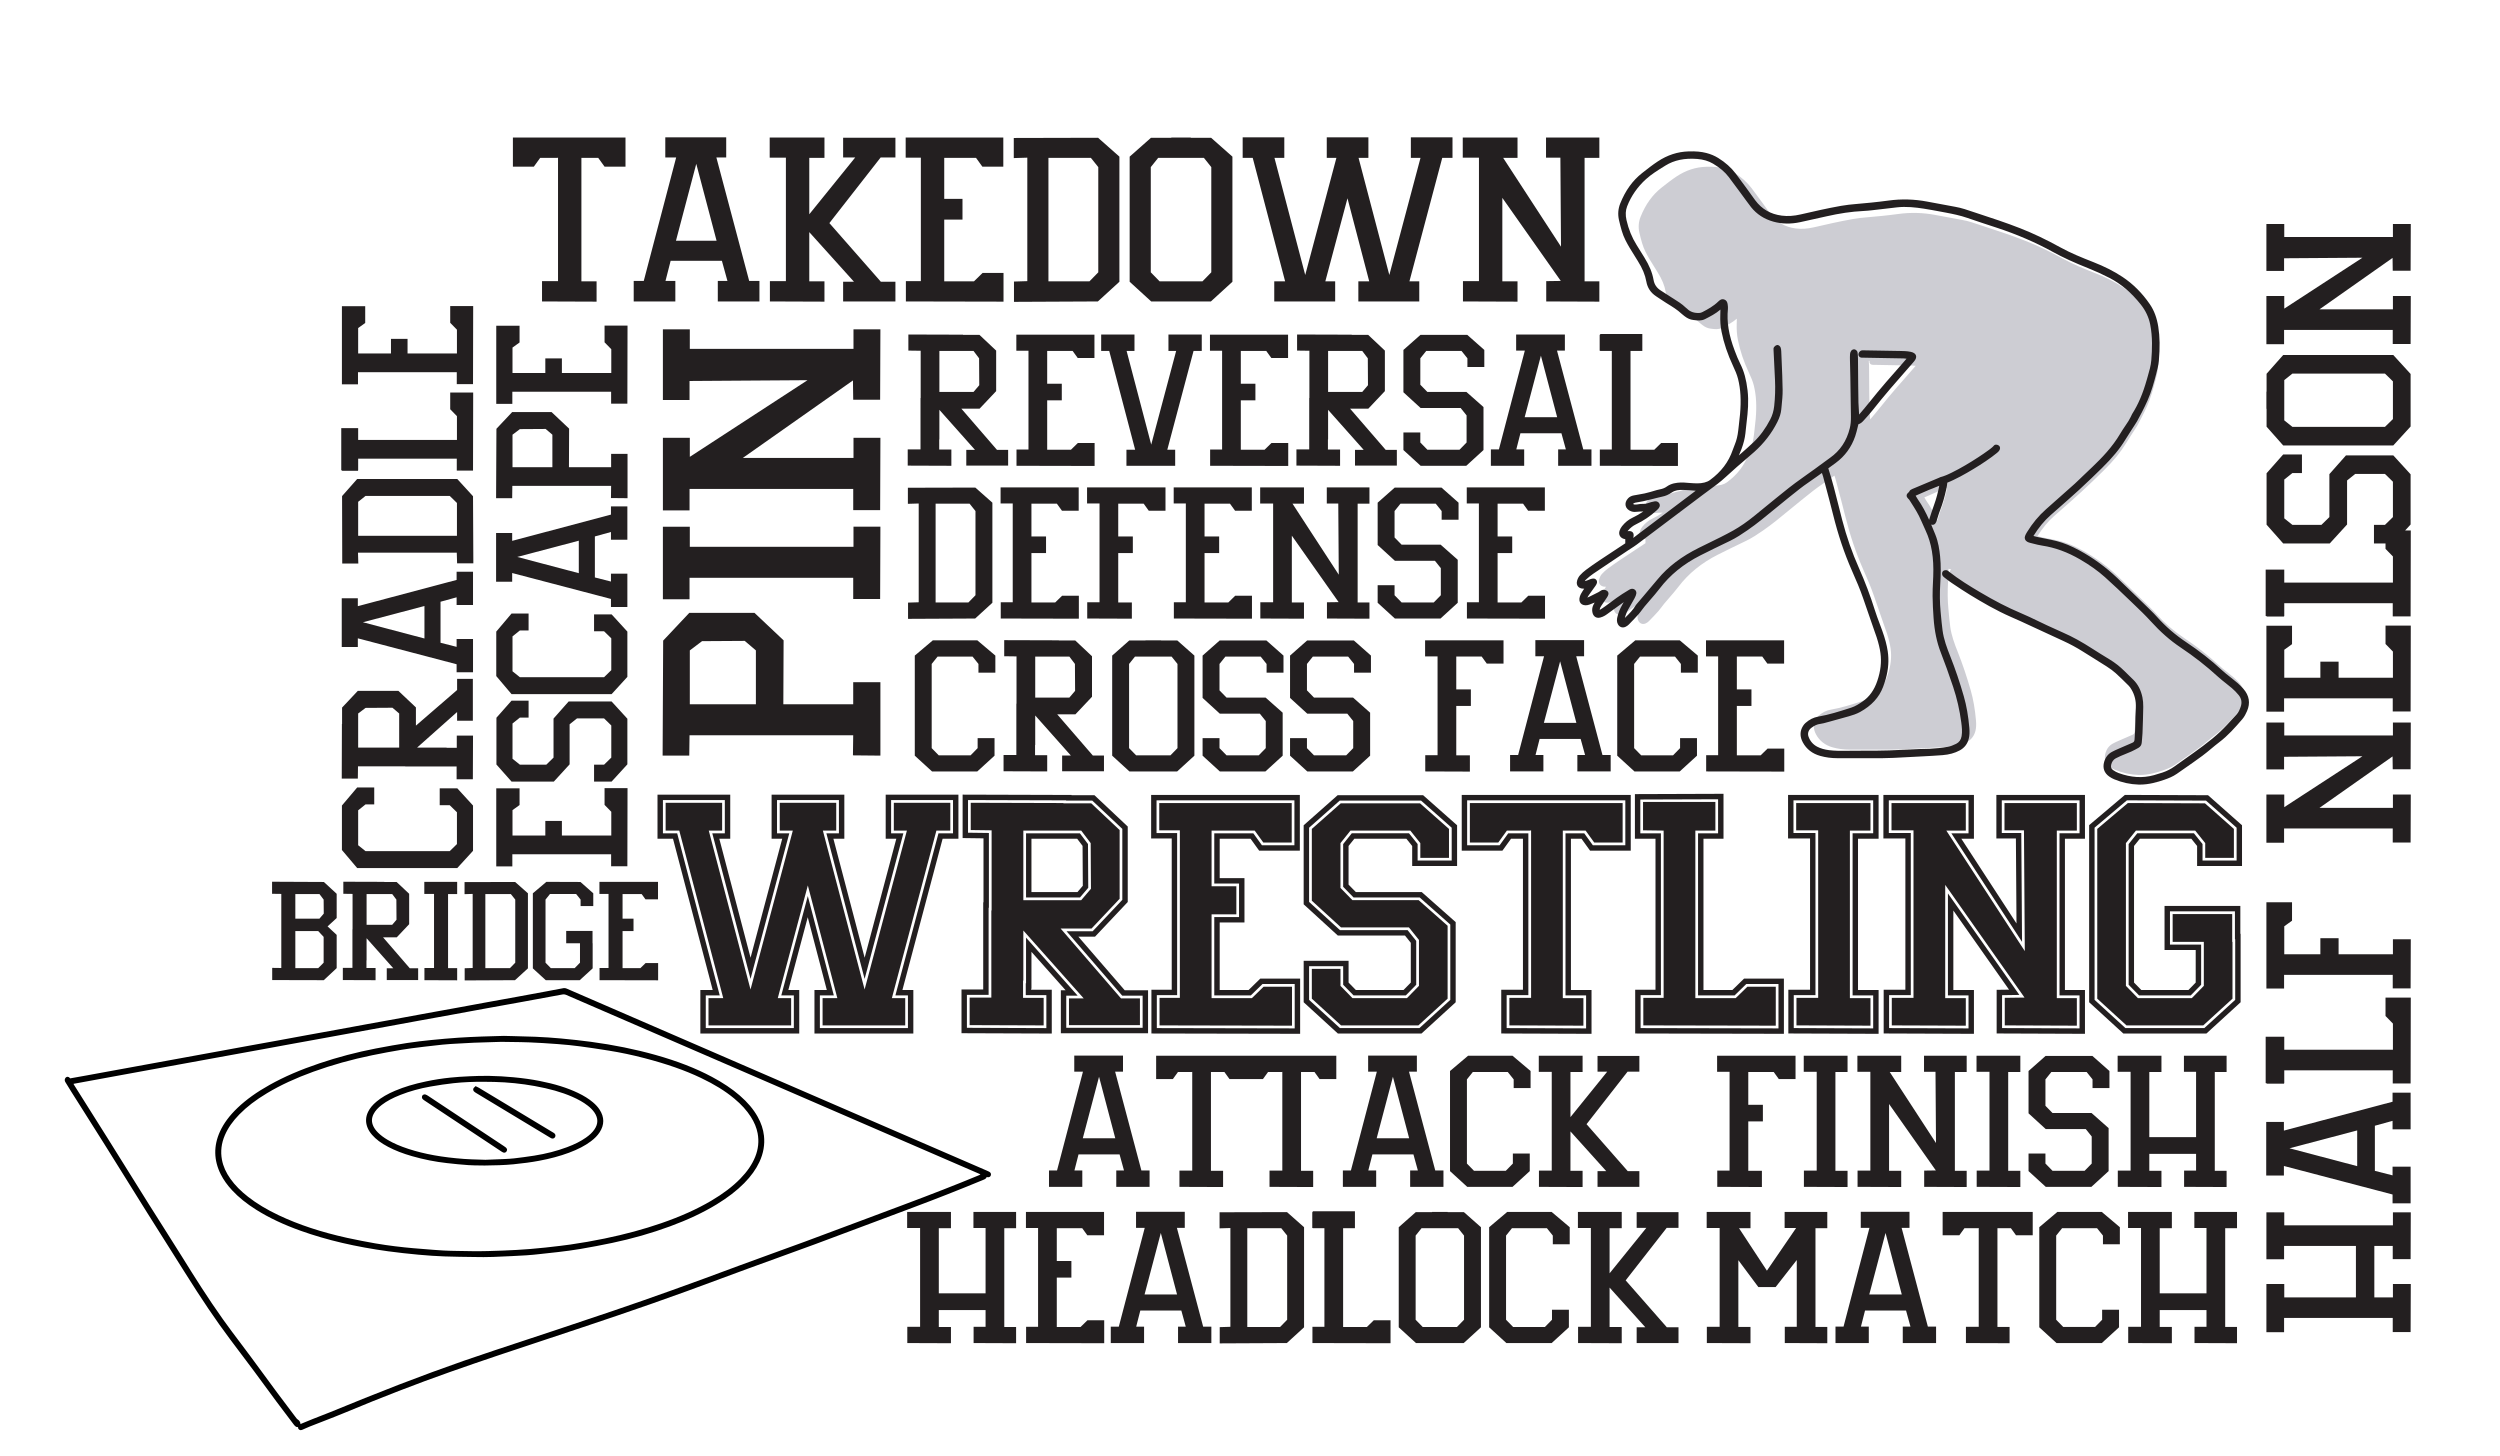 <?xml version="1.0" encoding="UTF-8"?> <svg xmlns="http://www.w3.org/2000/svg" id="Layer_1" data-name="Layer 1" viewBox="0 0 3047.18 1775.18"><defs><style> .cls-1 { fill: #cdcdd3; } .cls-2 { fill: #231f20; } </style></defs><path class="cls-2" d="m1113.26,1259.72h-120.54v-53.04h15.05l-23.22-88.71-23.66,88.71h13.29v53.04h-120.54v-53.04h15.04l-48.39-184.39h-18.88v-53.72h88.66v53.72h-13.34l38.1,145.05,38.61-145.05h-12.96v-53.72h88.66v53.72h-13.34l38.1,145.05,38.61-145.05h-12.96v-53.72h88.65v53.72h-19.25l-49.01,184.39h13.31v53.04Zm-113.94-6.6h107.34v-39.84h-15.29l52.51-197.59h17.72v-40.52h-75.45v40.52h14.95l-47.24,177.46-46.62-177.46h15.3v-40.52h-75.45v40.52h14.95l-47.24,177.46-46.62-177.46h15.3v-40.52h-75.45v40.52h17.37l51.86,197.59h-17v39.84h107.34v-39.84h-15.29l32.31-121.15,31.71,121.15h-17v39.84Zm282.66,6.64l-110.02-.41v-53.34h26.46v-106.16h.34v-78.02l-25.44-.34v-52.94l132.75.4v.31h27.94l40.57,38.18v91.99l-39.89,42.26h-20.27l56.48,65.33h28.44v52.36h-106.29v-52.36h5.82l-41.65-46.83v44.92h-.34v1.23h25.1v53.42Zm-103.42-6.99l96.82.36v-40.19h-25.1v-14.43h.34v-55.68l62.95,70.78h-13.93v39.16h93.09v-39.16h-24.85l-67.9-78.53h31.86l36.13-38.28v-86.52l-36.59-34.44h-31.93v-.33l-119.55-.36v39.81l25.44.34v91.13h-.34v106.16h-26.46v40.17Zm137.79-158.88h-65.73v-78.2h65.61l9.88,13.08.33,53.3-10.09,11.82Zm-59.13-6.6h56.08l6.51-7.63-.3-48.65-6.58-8.71h-55.72v65Zm327.46,172.79l-181.25-.38v-53.36h24.76v-184.39h-25.1v-53.04h181.25v67.96h-49.57l-10.51-14.59h-37.6v48.04h30.19v54.06h-30.19v82.29h35.25l14.25-13.91h48.53v67.31Zm-174.65-6.97l168.05.35v-54.09h-39.24l-14.25,13.91h-44.54v-95.49h30.19v-40.86h-30.19v-61.24h47.58l10.51,14.59h39.59v-54.76h-168.05v39.84h25.1v197.59h-24.76v40.17Zm322.63,6.61h-101.98l-41.67-38.1v-50.55h54.74v26.56l8.85,9.06h58.14l8.85-9.06v-48.46l-7.07-8.84h-81.85l-41.67-38.1v-96.33l41.42-36.64h104.17l41.42,36.64v49.64h-54.74v-24.4l-7.07-8.84h-63.41l-7.07,8.84v47.1l8.85,9.06h80.31l41.42,36.64v97.69l-41.67,38.1Zm-99.42-6.6h96.86l37.63-34.41v-91.81l-37.33-33.02h-80.59l-12.67-12.97v-52.11l10.5-13.12h69.75l10.5,13.12v20.12h41.54v-40.06l-37.33-33.02h-99.17l-37.33,33.02v90.45l37.63,34.41h82.46l10.5,13.12v53.46l-12.67,12.97h-63.7l-12.67-12.97v-22.64h-41.54v41.05l37.63,34.41Zm306.61,6.98l-110.02-.41v-53.34h26.46v-184.05h-14.54l-10.51,14.59h-49.57v-67.96h206.01v67.96h-49.56l-10.51-14.59h-12.84v184.39h25.1v53.42Zm-103.42-6.99l96.82.36v-40.19h-25.1v-197.59h22.82l10.51,14.59h39.59v-54.76h-192.81v54.76h39.59l10.51-14.59h24.52v197.25h-26.46v40.17Zm337.91,6.97l-181.25-.38v-53.36h24.76v-184.05h-25.1v-54.37l107.99-.38v54.75h-24.42v184.39h35.25l14.25-13.91h48.53v67.31Zm-174.65-6.97l168.05.35v-54.09h-39.24l-14.25,13.91h-44.54v-197.59h24.42v-41.52l-94.79.33v41.2h25.1v197.25h-24.76v40.17Zm290.09,6.98l-110.02-.41v-53.34h26.46v-184.39h-26.8v-53.04h110.36v53.38h-25.1v184.39h25.1v53.42Zm-103.42-6.99l96.82.36v-40.19h-25.1v-197.59h25.1v-40.18h-97.16v39.84h26.8v197.59h-26.46v40.17Zm354.95,6.99l-107.65-.42v-53.2l15.1-.21-67.88-96.46v96.87h25.1v53.42l-110.02-.41v-53.34h26.46v-184.39h-26.8v-53.04h110.36v53.38h-15.38l67.25,103.26-.72-103.6h-23.81v-53.04h107.99v53.38h-24.42v184.39h24.42v53.42Zm-101.05-6.99l94.45.36v-40.19h-24.42v-197.59h24.42v-40.18h-94.79v39.84h23.77l.92,132.67-86.18-132.33h20.96v-40.18h-97.16v39.84h26.8v197.59h-26.46v40.17l96.82.36v-40.19h-25.1v-124.32l87.07,123.73-21.09.3v40.12Zm249.1,6.61h-101.3l-41.67-38.1v-215.86l43.6-36.86,101.33.37,41.41,36.63v49.64h-54.74v-24.4l-7.07-8.84h-62.73l-7.07,8.84v166.49l8.85,9.06h57.47l8.85-9.06v-39.66h-37.99v-53.72h92.39v33.92h.34v83.46l-41.67,38.1Zm-98.74-6.6h96.18l37.63-34.41v-73.95h-.34v-33.92h-79.18v40.52h37.99v48.95l-12.67,12.97h-63.02l-12.67-12.97v-171.5l10.5-13.12h69.07l10.5,13.12v20.12h41.54v-40.06l-37.32-33.01-96.41-.35-39.41,33.32v209.89l37.63,34.41Z"></path><path class="cls-2" d="m1053.84,1206.07l51.56-193.67h-15.94v-33.92h68.85v33.92h-16.96l-54.27,204.19h16.28v33.24h-100.74v-33.24h17.98l-35.95-137.37-36.63,137.37h16.28v33.24h-100.74v-33.24h17.98l-53.59-204.19h-16.62v-33.92h68.85v33.92h-16.28l50.88,193.67,51.56-193.67h-15.94v-33.92h68.85v33.92h-16.28l50.88,193.67Zm193.14,10.18h25.1v33.58l-90.22-.34v-33.58h26.46v-106.16h.34v-97.69l-25.44-.34v-33.24l112.95.34v.34h33.92l34.6,32.56v83.78l-34.26,36.29h-37.65l73.6,85.13h23.06v32.56h-86.49v-32.56h17.98l-73.6-82.76v61.05h-.34v21.03Zm82.42-188.59l-11.53-15.26h-70.55v84.8h70.55l11.87-13.91-.34-55.63Zm245.38,175.02v47.49l-161.45-.34v-33.58h24.76v-204.19h-25.1v-33.24h161.45v48.16h-34.6l-10.51-14.59h-52.57v67.84h30.19v34.26h-30.19v102.09h49.18l14.25-13.91h34.6Zm59.4-223.52h96.67l35.28,31.2v35.27h-34.94v-17.98l-12.21-15.26h-72.92l-12.21,15.26v54.61l14.58,14.92h80.73l35.28,31.2v88.86l-35.61,32.56h-94.29l-35.61-32.56v-36.29h34.94v20.69l14.58,14.92h66.48l14.59-14.92v-55.97l-12.21-15.26h-82.76l-35.61-32.56v-87.51l35.28-31.2Zm231.33,33.24h-28.83l-10.51,14.59h-34.6v-48.16h186.21v48.16h-34.6l-10.51-14.59h-27.81v204.19h25.1v33.58l-90.22-.34v-33.58h26.46v-204.19h-.68v.34Zm225.33-34.94v34.94h-24.42v204.19h49.18l14.25-13.91h34.6v47.49l-161.45-.34v-33.58h24.76v-203.85l-25.1-.34v-34.6h88.19Zm189.04,239.12v33.58l-90.22-.34v-33.58h26.46v-204.19h-26.8v-33.24h90.56v33.58h-25.1v204.19h25.1Zm187.08-204.53h-23.74v-33.24h88.19v33.58h-24.42v204.19h24.42v33.58l-87.85-.34v-33.58l24.08-.34-96.67-137.37v138.05h25.1v33.58l-90.22-.34v-33.58h26.46v-204.19h-26.8v-33.24h90.56v33.58h-23.74l95.65,146.87-1.02-147.21Zm254.16,136.01v69.19l-35.61,32.56h-93.61l-35.61-32.56v-206.9l37.31-31.54,93.95.34,35.28,31.2v35.27h-34.94v-17.98l-12.21-15.26h-72.25l-12.21,15.26v174l14.58,14.92h65.8l14.58-14.92v-53.59h-37.99v-33.92h72.58v33.92h.34Z"></path><path class="cls-2" d="m456.15,959.84v20.6h-10.6l-9,7.2v42.6l9,7.2h102.6l8.8-8.6v-38.8l-8.8-8.6h-12.2v-20.6h21.4l19.2,21v55.2l-19.2,21h-122l-18.6-22v-54.2l18.6-22h20.8Zm100.6-48.4v-14.8h19.8l-.2,53.2h-19.8v-15.6h-62.6v-.2h-57.6l-.2,15h-19.6l.2-66.6h.2v-20l19.2-20.4h49.4l21.4,20.2v22.2l50.2-43.4v-13.6h19.2v51h-19.2v-10.6l-48.8,43.4h36v.2h12.4Zm-111.2-48.6l-9,6.8v41.6h50v-41.6l-8.2-7-32.8.2Zm111-84h20v40.6h-20v-9.8l-120.4-31.6v10.6h-19.6v-59.4h19.6v9.6l120.4-32v-10h20v40.6h-20v-9.4l-19.6,5.4v50l19.6,5v-9.6Zm-39.2-40.2l-75,19.8,75,19.8v-39.6Zm59.6-52h-19.8l-.4-13h-120.4l.4,13.2h-19.6l-.2-82.2,18.4-20.8h122l19.2,21,.4,81.8Zm-131.4-82.2l-9,7.2v41.4h120.4v-40l-8.8-8.6h-102.6Zm-29.6-31.2v-51.4h20.6v14.4h120.4v-29l-8.2-8.4v-20.4h28l-.2,95.2h-19.8v-14.6h-120.2v14.2h-.2v.6h-19.6l.4-.6h-1.2Zm132.8-200.2h28l-.2,95.2h-19.8v-14.6h-120.4v14.8h-19.6v-95.2h28.4v20.4l-8.6,6.2v31h40v-17.8h20.2v17.8h60.2v-29l-8.2-8.4v-20.4Z"></path><path class="cls-2" d="m679.66,192.42h-21.25l-7.75,10.75h-25.5v-35.5h137.25v35.5h-25.5l-7.75-10.75h-20.5v150.5h18.5v24.75l-66.5-.25v-24.75h19.5v-150.5h-.5v.25Zm143.5,150v25h-50.75v-25h12.25l39.5-150.5h-13.25v-24.5h74.25v24.5h-12l40,150.5h12.5v25h-50.75v-25h11.75l-6.75-24.5h-62.5l-6.25,24.5h12Zm50.25-49l-24.75-93.75-24.75,93.75h49.5Zm137.5-21.5l62.75,71.5h17.75v24h-63.75v-24h13.25l-54.5-60.5v60h18.5v24.75l-66.5-.25v-24.75h19.5v-150.5h-19.75v-24.5h66.75v24.75h-18.5v68.75l56-69.25h-14.75v-24h63.75v24h-18l-62.5,80Zm212.25,60.75v35l-119-.25v-24.75h18.25v-150.5h-18.5v-24.5h119v35.5h-25.5l-7.75-10.75h-38.75v50h22.25v25.25h-22.25v75.25h36.25l10.5-10.25h25.5Zm12.75,35.25v-24.75l16.25-.5v-150.5l-16.5.5v-24.5l102.75-.25,26,23v152.5l-26.25,24-102.25.5Zm102.75-164.25l-9-11.25h-51.75v150.5h50l10.75-11v-128.25Zm89-36h23.75v.25h24.75l26,23v152.5l-26.25,24h-72.75l-26.25-24v-152.5l26-23h24.75v-.25Zm-25,36v128.25l10.75,11h52.25l10.75-11v-128.25l-9-11.25h-55.75l-9,11.25Zm290.75,131.5l38-142.75h-11.75v-25h50.75v25h-12.5l-40,150.5h12v24.5h-74.25v-24.5h13.25l-26.5-101.25-27,101.25h12v24.5h-74.25v-24.5h13.25l-39.5-150.5h-12.25v-25h50.75v25h-12l37.5,142.75,38-142.75h-11.75v-25h50.75v25h-12l37.5,142.75Zm208.5-143h-17.5v-24.5h65v24.75h-18v150.5h18v24.75l-64.75-.25v-24.75l17.75-.25-71.25-101.25v101.75h18.5v24.75l-66.5-.25v-24.75h19.5v-150.5h-19.75v-24.5h66.75v24.75h-17.5l70.5,108.25-.75-108.5Z"></path><path class="cls-2" d="m736.88,960.64h28l-.2,95.2h-19.8v-14.6h-120.4v14.8h-19.6v-95.2h28.4v20.4l-8.6,6.2v31h40v-17.8h20.2v17.8h60.2v-29l-8.2-8.4v-20.4Zm-131.8-28.8v-57l18.4-20.8h20.8v20.6h-10.6l-9,7.2v43l9,7.2h32.2l8.8-8.6v-47.6l18.4-20.8h52.4l19.2,21v55.6l-19.2,21h-21.4v-20.6h12.2l8.8-8.6v-39.2l-8.8-8.6h-33l-9,7.2v48.8l-19.2,21h-51.6l-18.4-20.8Zm39.2-184v20.6h-10.6l-9,7.2v42.6l9,7.2h102.6l8.8-8.6v-38.8l-8.8-8.6h-12.2v-20.6h21.4l19.2,21v55.2l-19.2,21h-122l-18.6-22v-54.2l18.6-22h20.8Zm100.4-48.6h20v40.6h-20v-9.8l-120.4-31.6v10.6h-19.6v-59.4h19.6v9.6l120.4-32v-10h20v40.6h-20v-9.4l-19.6,5.4v50l19.6,5v-9.6Zm-39.2-40.2l-75,19.8,75,19.8v-39.6Zm39.4-105.8h20v54l-20.2-.2.2-14.8h-120.4l-.2,15h-19.6l.4-84.6,19.2-20.4h48l21.4,20.2-.2,47h51.4v-16.2Zm-111.2-30.2l-9,6.8v39.6h48.6v-39.6l-8.2-7-31.4.2Zm103.2-126.2h28l-.2,95.2h-19.8v-14.6h-120.4v14.8h-19.6v-95.2h28.4v20.4l-8.6,6.2v31h40v-17.8h20.2v17.8h60.2v-29l-8.2-8.4v-20.4Z"></path><path class="cls-2" d="m2093.13,1446.62v-19.8h15v-120.4h-15.2v-19.6h95.6v28.4h-20.4l-6.2-8.6h-31v40h17.8v20.2h-17.8v60.2h16.6v19.8l-54.4-.2Zm158.8-19.6v19.8l-53.2-.2v-19.8h15.6v-120.4h-15.8v-19.6h53.4v19.8h-14.8v120.4h14.8Zm107.2-120.6h-14v-19.6h52v19.8h-14.4v120.4h14.4v19.8l-51.8-.2v-19.8l14.2-.2-57-81v81.4h14.8v19.8l-53.2-.2v-19.8h15.6v-120.4h-15.8v-19.6h53.4v19.8h-14l56.4,86.6-.6-86.8Zm103.4,120.6v19.8l-53.2-.2v-19.8h15.6v-120.4h-15.8v-19.6h53.4v19.8h-14.8v120.4h14.8Zm30.8-140h57l20.8,18.4v20.8h-20.6v-10.6l-7.2-9h-43l-7.2,9v32.2l8.6,8.8h47.6l20.8,18.4v52.4l-21,19.2h-55.6l-21-19.2v-21.4h20.6v12.2l8.6,8.8h39.2l8.6-8.8v-33l-7.2-9h-48.8l-21-19.2v-51.6l20.8-18.4Zm183.4,19.4h-14.8v-19.6h52v19.8h-14.4v120.4h14.4v19.8l-51.8-.2v-19.8h14.6v-20.4h-57v20.6h14.8v19.8l-53.2-.2v-19.8h15.6v-120.4h-15.8v-19.6h53.4v19.8h-14.8v79.4h57v-79.6Z"></path><path class="cls-2" d="m1039.96,831.53h33.14v89.48l-33.47-.33.33-24.52h-199.5l-.33,24.85h-32.48l.66-140.18,31.81-33.8h79.53l35.46,33.47-.33,77.88h85.17v-26.84Zm-184.25-50.04l-14.91,11.27v65.62h80.53v-65.62l-13.59-11.6-52.03.33Zm184.58-139.51h32.81l-.33,88.15h-32.81v-25.85h-199.5v26.18h-32.48v-88.48h32.81v24.52h199.5v-24.52Zm-199.83-177.62v23.2h-32.48v-86.16h32.81v23.86h199.5v-23.86h32.81l-.33,85.83h-32.81l-.33-23.53-134.21,94.45h134.88v-24.52h32.81l-.33,88.15h-32.81v-25.85h-199.5v26.18h-32.48v-88.48h32.81v23.2l143.49-93.45-143.82.99Z"></path><path class="cls-2" d="m2143.23,1568.8l-24.4-32.8v81.4h14.8v19.8l-53.2-.2v-19.8h15.6v-120.4h-15.8v-19.6h53.4v19.8h-14l34,51.8,35.6-52h-14v-19.6h52v19.8h-14.4v120.4h14.4v19.8l-51.8-.2v-19.8h14.6v-81.4l-25.8,33h-21Zm134.6,48.2v20h-40.6v-20h9.8l31.6-120.4h-10.6v-19.6h59.4v19.6h-9.6l32,120.4h10v20h-40.6v-20h9.4l-5.4-19.6h-50l-5,19.6h9.6Zm40.2-39.2l-19.8-75-19.8,75h39.6Zm93.4-80.8h-17l-6.2,8.6h-20.4v-28.4h109.8v28.4h-20.4l-6.2-8.6h-16.4v120.4h14.8v19.8l-53.2-.2v-19.8h15.6v-120.4h-.4v.2Zm172.4,19.6h-20.6v-10.6l-7.2-9h-42.6l-7.2,9v102.6l8.6,8.8h38.8l8.6-8.8v-12.2h20.6v21.4l-21,19.2h-55.2l-21-19.2v-122l22-18.6h54.2l22,18.6v20.8Zm105.6-19.8h-14.8v-19.6h52v19.8h-14.4v120.4h14.4v19.8l-51.8-.2v-19.8h14.6v-20.4h-57v20.6h14.8v19.8l-53.2-.2v-19.8h15.6v-120.4h-15.8v-19.6h53.4v19.8h-14.8v79.4h57v-79.6Z"></path><path class="cls-2" d="m1144.79,547.93h14.8v19.8l-53.2-.2v-19.8h15.6v-62.6h.2v-57.6l-15-.2v-19.6l66.6.2v.2h20l20.4,19.2v49.4l-20.2,21.4h-22.2l43.4,50.2h13.6v19.2h-51v-19.2h10.6l-43.4-48.8v36h-.2v12.4Zm48.6-111.2l-6.8-9h-41.6v50h41.6l7-8.2-.2-32.8Zm140.8,103.2v28l-95.2-.2v-19.8h14.6v-120.4h-14.8v-19.6h95.2v28.4h-20.4l-6.2-8.6h-31v40h17.8v20.2h-17.8v60.2h29l8.4-8.2h20.4Zm90-112.2v-20h40.6v20h-10l-32,120.4h9.6v19.6h-59.4v-19.6h10.6l-31.6-120.4h-9.8v-20h40.6v20h-9.6l30,114.2,30.4-114.2h-9.4Zm146,112.2v28l-95.2-.2v-19.8h14.6v-120.4h-14.8v-19.6h95.2v28.4h-20.4l-6.2-8.6h-31v40h17.8v20.2h-17.8v60.2h29l8.4-8.2h20.4Zm48.4,8h14.8v19.8l-53.2-.2v-19.8h15.6v-62.6h.2v-57.6l-15-.2v-19.6l66.6.2v.2h20l20.4,19.2v49.4l-20.2,21.4h-22.2l43.4,50.2h13.6v19.2h-51v-19.2h10.6l-43.4-48.8v36h-.2v12.4Zm48.6-111.2l-6.8-9h-41.6v50h41.6l7-8.2-.2-32.8Zm64.2-28.6h57l20.8,18.4v20.8h-20.6v-10.6l-7.2-9h-43l-7.2,9v32.2l8.6,8.8h47.6l20.8,18.4v52.4l-21,19.2h-55.6l-21-19.2v-21.4h20.6v12.2l8.6,8.8h39.2l8.6-8.8v-33l-7.2-9h-48.8l-21-19.2v-51.6l20.8-18.4Zm126.4,139.6v20h-40.6v-20h9.8l31.6-120.4h-10.6v-19.6h59.4v19.6h-9.6l32,120.4h10v20h-40.6v-20h9.4l-5.4-19.6h-50l-5,19.6h9.6Zm40.2-39.2l-19.8-75-19.8,75h39.6Zm52.4-101.4h51.4v20.6h-14.4v120.4h29l8.4-8.2h20.4v28l-95.2-.2v-19.8h14.6v-120.2h-14.2v-.2h-.6v-19.6l.6.4v-1.2Z"></path><path class="cls-2" d="m1201.29,1496.81h-14.8v-19.6h52v19.8h-14.4v120.4h14.4v19.8l-51.8-.2v-19.8h14.6v-20.4h-57v20.6h14.8v19.8l-53.2-.2v-19.8h15.6v-120.4h-15.8v-19.6h53.4v19.8h-14.8v79.4h57v-79.6Zm144.6,112.4v28l-95.2-.2v-19.8h14.6v-120.4h-14.8v-19.6h95.2v28.4h-20.4l-6.2-8.6h-31v40h17.8v20.2h-17.8v60.2h29l8.4-8.2h20.4Zm48.6,7.8v20h-40.6v-20h9.8l31.6-120.4h-10.6v-19.6h59.4v19.6h-9.6l32,120.4h10v20h-40.6v-20h9.4l-5.4-19.6h-50l-5,19.6h9.6Zm40.2-39.2l-19.8-75-19.8,75h39.6Zm52,59.6v-19.8l13-.4v-120.4l-13.2.4v-19.6l82.2-.2,20.8,18.4v122l-21,19.2-81.8.4Zm82.2-131.4l-7.2-9h-41.4v120.4h40l8.6-8.8v-102.6Zm31.2-29.6h51.4v20.6h-14.4v120.4h29l8.4-8.2h20.4v28l-95.2-.2v-19.8h14.6v-120.2h-14.2v-.2h-.6v-19.6l.6.4v-1.2Zm145.4.8h19v.2h19.8l20.8,18.4v122l-21,19.2h-58.2l-21-19.2v-122l20.8-18.4h19.8v-.2Zm-20,28.8v102.6l8.6,8.8h41.8l8.6-8.8v-102.6l-7.2-9h-44.6l-7.2,9Zm187.8,10.6h-20.6v-10.6l-7.2-9h-42.6l-7.2,9v102.6l8.6,8.8h38.8l8.6-8.8v-12.2h20.6v21.4l-21,19.2h-55.2l-21-19.2v-122l22-18.6h54.2l22,18.6v20.8Zm68.2,44l50.2,57.2h14.2v19.2h-51v-19.2h10.6l-43.6-48.4v48h14.8v19.8l-53.2-.2v-19.8h15.6v-120.4h-15.8v-19.6h53.4v19.8h-14.8v55l44.8-55.4h-11.8v-19.2h51v19.2h-14.4l-50,64Z"></path><path class="cls-2" d="m1106.79,754.3v-19.8l13-.4v-120.4l-13.2.4v-19.6l82.2-.2,20.8,18.4v122l-21,19.2-81.8.4Zm82.2-131.4l-7.2-9h-41.4v120.4h40l8.6-8.8v-102.6Zm126,103.2v28l-95.2-.2v-19.8h14.6v-120.4h-14.8v-19.6h95.2v28.4h-20.4l-6.2-8.6h-31v40h17.8v20.2h-17.8v60.2h29l8.4-8.2h20.4Zm10.2,27.8v-19.8h15v-120.4h-15.2v-19.6h95.6v28.4h-20.4l-6.2-8.6h-31v40h17.8v20.2h-17.8v60.2h16.6v19.8l-54.4-.2Zm200.8-27.8v28l-95.2-.2v-19.8h14.6v-120.4h-14.8v-19.6h95.2v28.4h-20.4l-6.2-8.6h-31v40h17.8v20.2h-17.8v60.2h29l8.4-8.2h20.4Zm105.2-112.4h-14v-19.6h52v19.8h-14.4v120.4h14.4v19.8l-51.8-.2v-19.8l14.2-.2-57-81v81.4h14.8v19.8l-53.2-.2v-19.8h15.6v-120.4h-15.8v-19.6h53.4v19.8h-14l56.4,86.6-.6-86.8Zm68.8-19.4h57l20.8,18.4v20.8h-20.6v-10.6l-7.2-9h-43l-7.2,9v32.2l8.6,8.8h47.6l20.8,18.4v52.4l-21,19.2h-55.6l-21-19.2v-21.4h20.6v12.2l8.6,8.8h39.2l8.6-8.8v-33l-7.2-9h-48.8l-21-19.2v-51.6l20.8-18.4Zm183.2,131.8v28l-95.2-.2v-19.8h14.6v-120.4h-14.8v-19.6h95.2v28.4h-20.4l-6.2-8.6h-31v40h17.8v20.2h-17.8v60.2h29l8.4-8.2h20.4Z"></path><path class="cls-2" d="m1319.19,1426.63v20h-40.6v-20h9.8l31.6-120.4h-10.6v-19.6h59.4v19.6h-9.6l32,120.4h10v20h-40.6v-20h9.4l-5.4-19.6h-50l-5,19.6h9.6Zm40.2-39.2l-19.8-75-19.8,75h39.6Zm93.4-80.8h-17l-6.2,8.6h-20.4v-28.4h109.8v28.4h-20.4l-6.2-8.6h-16.4v120.4h14.8v19.8l-53.2-.2v-19.8h15.6v-120.4h-.4v.2Zm109.8,0h-17l-6.2,8.6h-20.4v-28.4h109.8v28.4h-20.4l-6.2-8.6h-16.4v120.4h14.8v19.8l-53.2-.2v-19.8h15.6v-120.4h-.4v.2Zm114.8,120v20h-40.6v-20h9.8l31.6-120.4h-10.6v-19.6h59.4v19.6h-9.6l32,120.4h10v20h-40.6v-20h9.4l-5.4-19.6h-50l-5,19.6h9.6Zm40.2-39.2l-19.8-75-19.8,75h39.6Zm148-61.2h-20.6v-10.6l-7.2-9h-42.6l-7.2,9v102.6l8.6,8.8h38.8l8.6-8.8v-12.2h20.6v21.4l-21,19.2h-55.2l-21-19.2v-122l22-18.6h54.2l22,18.6v20.8Zm68.2,44l50.2,57.2h14.2v19.2h-51v-19.2h10.6l-43.6-48.4v48h14.8v19.8l-53.2-.2v-19.8h15.6v-120.4h-15.8v-19.6h53.4v19.8h-14.8v55l44.8-55.4h-11.8v-19.2h51v19.2h-14.4l-50,64Z"></path><path class="cls-2" d="m2784.01,1518.64v16.28h-21.56v-57.2h21.78v15.84h132.44v-15.84h21.78l-.22,56.98h-21.78v-16.06h-22.44v62.7s22.66,0,22.66,0v-16.28h21.78l-.22,58.52h-21.78v-17.16h-132.44v17.38h-21.56v-58.74h21.78v16.28h87.34v-62.7s-87.56,0-87.56,0Zm132.22-96.58h22v44.66h-22v-10.78l-132.44-34.76v11.66h-21.56v-65.34h21.56v10.56l132.44-35.2v-11h22v44.66h-22v-10.34l-21.56,5.94v55l21.56,5.5v-10.56Zm-43.12-44.22l-82.5,21.78,82.5,21.78v-43.56Zm-111.54-57.64v-56.54h22.66v15.84h132.44v-31.9l-9.02-9.24v-22.44h30.8l-.22,104.72h-21.78v-16.06h-132.22v15.62h-.22v.66h-21.56l.44-.66h-1.32Zm176.66-115.5h-21.78v-16.5h-132.44v16.72h-21.56v-105.16h31.24v22.44l-9.46,6.82v34.1h44v-19.58h22.22v19.58h66.22v-18.26h21.78l-.22,59.84Zm-154.22-282.26v15.4h-21.56v-57.2h21.78v15.84h132.44v-15.84h21.78l-.22,56.98h-21.78l-.22-15.62-89.1,62.7h89.54v-16.28h21.78l-.22,58.52h-21.78v-17.16h-132.44v17.38h-21.56v-58.74h21.78v15.4l95.26-62.04-95.48.66Zm123.64-159.94h30.8l-.22,104.72h-21.78v-16.06h-132.44v16.28h-21.56v-104.72h31.24v22.44l-9.46,6.82v34.1h44v-19.58h22.22v19.58h66.22v-31.9l-9.02-9.24v-22.44Zm-146.08-11.66v-56.54h22.66v15.84h132.44v-31.9l-9.02-9.24v-22.44h30.8l-.22,104.72h-21.78v-16.06h-132.22v15.62h-.22v.66h-21.56l.44-.66h-1.32Zm1.1-111.32v-62.7l20.24-22.88h22.88v22.66h-11.66l-9.9,7.92v47.3l9.9,7.92h35.42l9.68-9.46v-52.36l20.24-22.88h57.64l21.12,23.1v61.16l-21.12,23.1h-23.54v-22.66h13.42l9.68-9.46v-43.12l-9.68-9.46h-36.3l-9.9,7.92v53.68l-21.12,23.1h-56.76l-20.24-22.88Zm-.22-141.24v-20.9h.22v-21.78l20.24-22.88h134.2l21.12,23.1v64.02l-21.12,23.1h-134.2l-20.24-22.88v-21.78h-.22Zm31.68,22h112.86l9.68-9.46v-45.98l-9.68-9.46h-112.86l-9.9,7.92v49.06l9.9,7.92Zm-10.12-205.48v15.4h-21.56v-57.2h21.78v15.84h132.44v-15.84h21.78l-.22,56.98h-21.78l-.22-15.62-89.1,62.7h89.54v-16.28h21.78l-.22,58.52h-21.78v-17.16h-132.44v17.38h-21.56v-58.74h21.78v15.4l95.26-62.04-95.48.66Z"></path><path class="cls-2" d="m1213.21,819.87h-20.6v-10.6l-7.2-9h-42.6l-7.2,9v102.6l8.6,8.8h38.8l8.6-8.8v-12.2h20.6v21.4l-21,19.2h-55.2l-21-19.2v-122l22-18.6h54.2l22,18.6v20.8Zm48.4,100.6h14.8v19.8l-53.2-.2v-19.8h15.6v-62.6h.2v-57.6l-15-.2v-19.6l66.6.2v.2h20l20.4,19.2v49.4l-20.2,21.4h-22.2l43.4,50.2h13.6v19.2h-51v-19.2h10.6l-43.4-48.8v36h-.2v12.4Zm48.6-111.2l-6.8-9h-41.6v50h41.6l7-8.2-.2-32.8Zm86-28.8h19v.2h19.8l20.8,18.4v122l-21,19.2h-58.2l-21-19.2v-122l20.8-18.4h19.8v-.2Zm-20,28.8v102.6l8.6,8.8h41.8l8.6-8.8v-102.6l-7.2-9h-44.6l-7.2,9Zm110.4-28.6h57l20.8,18.4v20.8h-20.6v-10.6l-7.2-9h-43l-7.2,9v32.2l8.6,8.8h47.6l20.8,18.4v52.4l-21,19.2h-55.6l-21-19.2v-21.4h20.6v12.2l8.6,8.8h39.2l8.6-8.8v-33l-7.2-9h-48.8l-21-19.2v-51.6l20.8-18.4Zm106.6,0h57l20.8,18.4v20.8h-20.6v-10.6l-7.2-9h-43l-7.2,9v32.2l8.6,8.8h47.6l20.8,18.4v52.4l-21,19.2h-55.6l-21-19.2v-21.4h20.6v12.2l8.6,8.8h39.2l8.6-8.8v-33l-7.2-9h-48.8l-21-19.2v-51.6l20.8-18.4Zm144,159.6v-19.8h15v-120.4h-15.2v-19.6h95.6v28.4h-20.4l-6.2-8.6h-31v40h17.8v20.2h-17.8v60.2h16.6v19.8l-54.4-.2Zm144-20v20h-40.6v-20h9.8l31.6-120.4h-10.6v-19.6h59.4v19.6h-9.6l32,120.4h10v20h-40.6v-20h9.4l-5.4-19.6h-50l-5,19.6h9.6Zm40.2-39.2l-19.8-75-19.8,75h39.6Zm148-61.2h-20.6v-10.6l-7.2-9h-42.6l-7.2,9v102.6l8.6,8.8h38.8l8.6-8.8v-12.2h20.6v21.4l-21,19.2h-55.2l-21-19.2v-122l22-18.6h54.2l22,18.6v20.8Zm105.4,92.6v28l-95.2-.2v-19.8h14.6v-120.4h-14.8v-19.6h95.2v28.4h-20.4l-6.2-8.6h-31v40h17.8v20.2h-17.8v60.2h29l8.4-8.2h20.4Z"></path><path class="cls-2" d="m410.37,1180.02l-15.75,14.7-62.85-.15v-14.85l11.1.15v-90.3l-11.25-.15v-14.7l63.15.3,15.6,14.4v29.55l-11.1,10.2,11.1,10.35v40.5Zm-15.9-83.55l-5.1-6.75h-29.4v30h29.4l5.25-6.15-.15-17.1Zm-34.5,38.4v45.15h27.9l6.6-6.6v-31.5l-6.6-7.05h-27.9Zm86.7,45h11.1v14.85l-39.9-.15v-14.85h11.7v-46.95h.15v-43.2l-11.25-.15v-14.7l49.95.15v.15h15l15.3,14.4v37.05l-15.15,16.05h-16.65l32.55,37.65h10.2v14.4h-38.25v-14.4h7.95l-32.55-36.6v27h-.15v9.3Zm36.45-83.4l-5.1-6.75h-31.2v37.5h31.2l5.25-6.15-.15-24.6Zm74.1,83.55v14.85l-39.9-.15v-14.85h11.7v-90.3h-11.85v-14.7h40.05v14.85h-11.1v90.3h11.1Zm9.15,15v-14.85l9.75-.3v-90.3l-9.9.3v-14.7l61.65-.15,15.6,13.8v91.5l-15.75,14.4-61.35.3Zm61.65-98.55l-5.4-6.75h-31.05v90.3h30l6.45-6.6v-76.95Zm94.35,53.25v30.6l-15.75,14.4h-41.4l-15.75-14.4v-91.5l16.5-13.95,41.55.15,15.6,13.8v15.6h-15.45v-7.95l-5.4-6.75h-31.95l-5.4,6.75v76.95l6.45,6.6h29.1l6.45-6.6v-23.7h-16.8v-15h32.1v15h.15Zm79.8,24.15v21l-71.4-.15v-14.85h10.95v-90.3h-11.1v-14.7h71.4v21.3h-15.3l-4.65-6.45h-23.25v30h13.35v15.15h-13.35v45.15h21.75l6.3-6.15h15.3Z"></path><path d="m1205.88,1428.28c-.93-.53-1.9-.94-2.83-1.34l-92.56-40.08c-54.43-23.57-108.86-47.14-163.29-70.72-36.56-15.84-73.11-31.68-109.66-47.53-48.99-21.23-97.97-42.47-146.96-63.69-1.21-.52-2.54-.71-3.65-.51-4.24.77-8.47,1.57-12.7,2.38-2.88.55-5.76,1.1-8.64,1.64-11.97,2.23-23.95,4.44-35.92,6.63-5.89,1.07-11.77,2.14-17.66,3.2-6.1,1.1-12.2,2.2-18.29,3.31-5.99,1.09-11.98,2.2-17.97,3.31-5.99,1.11-11.97,2.21-17.96,3.31-5.98,1.09-11.97,2.17-17.95,3.25-6,1.08-12.01,2.17-18.01,3.26-6.61,1.21-13.22,2.43-19.84,3.65-6.61,1.22-13.22,2.44-19.83,3.65-6.08,1.11-12.17,2.21-18.26,3.31-5.9,1.06-11.8,2.13-17.7,3.21-5.9,1.08-11.8,2.17-17.7,3.26-6.08,1.12-12.15,2.25-18.23,3.36-5.98,1.09-11.96,2.17-17.95,3.25-6,1.08-12.01,2.17-18.01,3.26-5.99,1.09-11.98,2.2-17.97,3.31-5.99,1.11-11.97,2.21-17.96,3.31-6.49,1.19-12.99,2.36-19.49,3.53-5.49.99-10.98,1.98-16.47,2.98-5.92,1.08-11.84,2.17-17.76,3.25l-14.79,2.72c-5.5,1.01-11.01,2.01-16.51,3.01l-122.63,22.43c-8.55,1.57-17.1,3.14-25.65,4.7-4.84.88-9.68,1.74-14.53,2.6l-5.07.9c-.19-.24-.37-.46-.56-.68-.7-.78-1.59-1.22-2.51-1.25-.83,0-1.59.28-2.18.86-.86.84-1.4,2.27-1.32,3.48.08,1.07.63,1.94,1.07,2.65l.7,1.14c1.99,3.27,3.97,6.53,6.01,9.77,4.81,7.62,9.63,15.24,14.46,22.86,9.09,14.36,18.18,28.72,27.21,43.13,8.49,13.55,16.94,27.13,25.39,40.7,8.52,13.69,17.04,27.38,25.6,41.04,7.57,12.07,15.18,24.11,22.8,36.15,7.58,11.99,15.17,23.98,22.7,36,21.16,33.75,38.31,59.1,55.61,82.19,4.25,5.67,8.52,11.33,12.78,17,10.86,14.41,22.09,29.3,32.84,44.17,7.25,10.03,14.84,20.07,22.19,29.77,3.17,4.19,6.34,8.37,9.49,12.57.6.8,1.26,1.65,2.07,2.35,1.33,1.15,2.52,1.32,3.47,1.1-.08.75.07,1.51.33,1.99.47.88,1.67,1.77,2.86,1.77.06,0,.12,0,.18,0,.95-.07,1.76-.43,2.48-.75l.32-.14c1.01-.44,2.02-.89,3.03-1.34,1.68-.75,3.42-1.53,5.14-2.21,5.09-2.01,10.2-3.99,15.31-5.97,9.64-3.73,19.6-7.59,29.3-11.65,42.75-17.89,85.24-34.32,126.29-48.84,40.01-14.15,80.41-27.53,119.48-40.47,57.58-19.07,113.85-37.86,169.29-58.06,13.37-4.87,26.71-9.82,40.06-14.77,11.66-4.32,23.32-8.65,35-12.92,11.14-4.08,22.3-8.11,33.45-12.14,15.6-5.64,31.74-11.46,47.56-17.33,23.75-8.82,47.87-17.88,71.19-26.64,16.2-6.09,32.4-12.18,48.62-18.23,28.14-10.51,56.76-21.79,85.08-33.52l.47-.19c.94-.37,1.99-.79,2.83-1.62.52-.52.84-1.14,1.08-1.74.31.09.62.16.96.22,2.65.45,3.65-1.24,3.95-1.99.74-1.8.1-3.54-1.66-4.54Zm-842.57,302.19c-.76-.48-1.47-1.13-2.01-1.84l-2.85-3.76c-6.99-9.23-14.22-18.78-21.23-28.24-5.41-7.3-10.79-14.64-16.16-21.98-5.11-6.97-10.21-13.93-15.35-20.87-4.06-5.49-8.17-10.94-12.28-16.4-7.2-9.55-14.64-19.42-21.68-29.31-18.15-25.48-34.57-51.61-49.84-76.19-7.58-12.2-15.42-24.53-22.99-36.45-5.76-9.06-11.52-18.11-17.22-27.2-9.02-14.37-17.99-28.77-26.97-43.17-7.89-12.66-15.78-25.32-23.7-37.96-8.72-13.91-17.48-27.8-26.25-41.69-4.63-7.34-9.26-14.67-13.88-22.01-.47-.74-.91-1.49-1.37-2.3.51-.12.99-.23,1.48-.32,5.88-1.09,11.77-2.16,17.65-3.23l42.36-7.77c10.85-1.99,21.7-3.98,32.55-5.96l117.61-21.45c6.02-1.09,12.03-2.18,18.05-3.28,5.57-1.02,11.15-2.05,16.72-3.08,6.41-1.18,12.81-2.36,19.22-3.53,6.25-1.14,12.51-2.27,18.77-3.4,5.73-1.04,11.46-2.07,17.19-3.12,8.3-1.51,16.6-3.03,24.9-4.55l34.27-6.26c6.73-1.22,13.46-2.44,20.18-3.68,5.8-1.06,11.6-2.14,17.41-3.21,7.42-1.37,14.84-2.74,22.26-4.1,6.52-1.19,13.05-2.36,19.57-3.54,6.71-1.21,13.42-2.42,20.12-3.64,6.54-1.19,13.07-2.4,19.61-3.62,6.68-1.24,13.37-2.48,20.05-3.7,7.78-1.42,15.57-2.82,23.35-4.22,6.69-1.21,13.38-2.41,20.07-3.63l6.91-1.26c14.97-2.72,30.45-5.53,45.65-8.41,1.71-.32,3.13-.14,4.9.63,36.15,15.67,72.31,31.33,108.47,46.98l396.19,171.58c-.57.58-1.39.95-2.58,1.44-26.74,11.1-56.31,22.66-93.05,36.4-13.77,5.15-27.54,10.31-41.31,15.47-25.18,9.44-51.22,19.2-76.87,28.71-12.37,4.58-25,9.14-37.2,13.54-14.05,5.07-28.57,10.31-42.8,15.62-58.68,21.94-107.43,39.43-153.42,55.03-45.34,15.39-90.44,30.35-144.19,48.07-50.39,16.61-102.27,35.69-158.61,58.33-7.18,2.89-14.35,5.82-21.51,8.75-13.97,5.72-28.42,11.63-42.76,17.08-3.84,1.46-7.9,3.13-13.15,5.4-.46.2-.89.44-1.3.71.03-.56-.06-1.16-.27-1.77-.4-1.15-1.07-2.61-2.72-3.64Zm110.65-205.21c10.95,1.49,22.75,2.82,36.06,4.05,11.66,1.07,22.06,1.76,31.78,2.1,11.9.42,24,.56,35.7.71l8.54.11c1.19.02,2.38.02,3.6.02,3.58,0,7.32-.07,11.34-.21,6.85-.24,13.8-.58,20.52-.91l2.96-.14c5.64-.27,11.28-.58,16.91-.92,3.2-.19,6.04-.42,8.68-.7l6.02-.63c7.81-.81,15.89-1.66,23.83-2.62l.58-.07c8.7-1.05,17.69-2.14,26.48-3.65,13.84-2.38,26.6-4.8,39-7.41,24.4-5.12,48.21-11.93,70.77-20.24,21.79-8.03,40.34-16.77,56.7-26.73,13.57-8.26,24.58-16.74,33.64-25.92,8.33-8.44,14.41-16.92,18.59-25.9,4.86-10.46,6.71-21.17,5.51-31.84-.89-7.92-3.39-15.48-7.65-23.11-5.08-9.13-12.24-17.62-21.86-25.97-9.35-8.1-20.4-15.52-33.8-22.67-19.78-10.57-42.35-19.34-68.99-26.82-24.5-6.88-50.92-12.25-78.55-15.95-11.27-1.51-23.29-2.85-36.74-4.1-9.89-.92-20.35-1.61-31.08-2.07-8.84-.38-17.86-.58-26.59-.78-3.86-.09-7.73-.18-11.61-.28h-.1c-2.68.08-5.37.15-8.07.22-6.23.16-12.67.33-19.04.57-9.96.39-18.94.76-27.98,1.38-11.2.78-22.21,1.72-32.71,2.79-9.64.99-19.97,2.11-30.21,3.7-11.51,1.78-23.97,3.96-38.08,6.68-23.17,4.46-46.32,10.56-68.83,18.13-23.12,7.78-42.96,16.36-60.66,26.25-15.77,8.8-28.52,17.94-39,27.93-9.9,9.45-16.93,18.91-21.5,28.92-7.97,17.49-7.65,35.03.94,52.13,3.38,6.73,7.91,13.11,13.84,19.49,7.91,8.52,17.59,16.32,29.59,23.85,15.52,9.74,33.25,18.1,54.22,25.58,31.81,11.34,66.88,19.54,107.24,25.05Zm74.55-252.72l6.3-.38c7.41-.45,15.08-.91,22.62-1.22,8.82-.36,17.57-.61,25.3-.82,3-.08,5.82-.16,8.39-.24,4.36.08,8.39.13,12.2.17,8.06.1,15.01.19,22,.47,10.71.44,22.07,1.13,34.74,2.09,9.55.73,18.27,1.61,26.67,2.72,11.23,1.47,22.28,3.16,35.42,5.25,14.03,2.23,28.61,5.3,43.33,9.14,27.44,7.16,49.33,14.83,68.88,24.14,16.55,7.89,29.46,15.88,40.62,25.14,8.6,7.14,15.21,14.42,20.21,22.27,4.26,6.68,6.96,13.22,8.25,20,1.84,9.69.85,19.38-2.97,28.8-3.73,9.22-9.68,17.93-18.19,26.63-9.33,9.52-20.87,18.29-35.28,26.79-17.47,10.3-37.39,19.26-60.91,27.39-21.44,7.41-44.1,13.55-69.26,18.75-13.85,2.86-27.86,5.32-41.65,7.3-7.95,1.14-16.09,2.06-23.96,2.94l-6.8.77c-12.52,1.43-25.08,2.28-34.63,2.85-11.33.68-22.46,1.03-34.79,1.38-12.43.36-25.08.1-37.31-.15-2.74-.06-5.47-.11-8.21-.16-6.14-.11-12.39-.56-18.44-.99l-2.49-.18c-8.84-.62-17.04-1.28-25.07-2.02-6.5-.59-14.18-1.33-21.89-2.32-7.39-.94-15.99-2.08-24.47-3.59-9.42-1.68-21.8-3.96-34.09-6.68-31.73-7.03-58.95-16.03-83.23-27.51-14.65-6.93-26.9-14.3-37.44-22.54-8.94-6.98-15.93-14.09-21.38-21.72-5.53-7.75-8.95-15.4-10.46-23.38-1.9-10.06-.7-20.16,3.57-30.03,3.8-8.79,9.6-17.09,17.72-25.37,9.09-9.27,19.84-17.49,33.84-25.89,16.15-9.68,34.55-18.21,56.26-26.07,22.67-8.21,46.8-14.96,71.73-20.06,12.29-2.51,24.35-4.76,35.85-6.68,7.68-1.28,15.57-2.25,23.2-3.19l4.41-.55c6.61-.82,13.35-1.55,19.86-2.24l2.73-.29c2.98-.32,5.96-.57,8.86-.74Zm-66.53,56.73c-9.65,4.08-16.97,8.34-23.03,13.41-4.82,4.03-8.08,7.99-10.28,12.48-3.17,6.49-3.33,13.17-.48,19.84,1.2,2.81,2.95,5.51,5.35,8.26,4.79,5.49,10.8,9.98,19.49,14.57,8.4,4.44,17.96,8.17,29.21,11.39,14.12,4.05,28.43,6.89,42.51,8.44,9.23,1.02,17.57,1.9,26.17,2.47,4.89.32,9.68.37,14.31.41,1.9.02,3.74.03,5.49.07h.06c12.41-.16,23.61-.38,34.93-1.48,11.66-1.13,21.87-2.52,31.23-4.26,13.6-2.53,25.54-5.74,36.53-9.83,11.05-4.11,19.53-8.53,26.68-13.9,4.76-3.58,8.18-7.08,10.74-11.04,5.9-9.11,5.89-18.37-.02-27.52-2.04-3.16-4.73-6.13-8.21-9.06-4.97-4.19-10.92-7.92-18.18-11.38-13.18-6.29-28.12-10.95-47.03-14.67-9.41-1.85-19.74-3.3-31.57-4.43-9.79-.94-19.81-1.51-29.76-1.69-8.22-.15-16.53.15-23.58.47-9.22.41-16.69.93-23.5,1.63-9.91,1.01-19.94,2.58-29.8,4.66-14.61,3.08-26.44,6.63-37.23,11.19Zm234.23,18.22c3.54,2.74,6.25,5.51,8.28,8.46,4.77,6.92,4.76,13.92-.03,20.81-2.44,3.51-5.68,6.63-10.21,9.81-6.37,4.48-13.76,8.21-23.24,11.74-12.47,4.64-25.54,8-39.98,10.29-8.75,1.38-17.52,2.48-24.19,3.27-3.88.47-7.9.65-11.78.83l-.48.02c-5.4.25-10.8.45-16.16.65l-6.78.26c-2.72-.1-5.44-.18-8.14-.26-5.82-.17-11.84-.34-17.71-.77-26.74-1.96-48.33-5.85-67.95-12.23-10.01-3.26-18.02-6.74-25.22-10.95-4.72-2.77-8.58-5.65-11.77-8.82-2.51-2.48-4.34-4.94-5.61-7.51-2.55-5.19-2.5-10.19.15-15.3,2.06-3.96,5.16-7.4,10.04-11.13,5.94-4.54,13.12-8.39,22.6-12.12,11.37-4.47,23.75-7.9,36.8-10.2,9.98-1.76,19.09-3.09,27.85-4.06,12.28-1.36,24.51-1.74,35.38-1.74,5.15,0,10,.09,14.39.19,16.58.4,33.1,2.08,49.1,4.97,18.46,3.34,32.95,7.46,45.59,12.95,7.86,3.42,13.92,6.87,19.06,10.85Zm-98.23,53.27l.04.61c-.03,1.28-.66,2.44-1.7,3.1-.54.34-1.15.52-1.76.52-.43,0-.86-.09-1.26-.27-1.1-.49-2.08-1.14-3.02-1.76l-.2-.14c-21.67-14.35-43.33-28.71-65-43.06-9.11-6.04-18.22-12.07-27.31-18.12l-.24-.16c-.85-.56-1.82-1.2-2.56-2.11-.82-1-.91-2.85-.21-3.96.72-1.13,2.52-1.78,3.78-1.38,1.3.42,2.46,1.15,3.45,1.8,14.16,9.37,28.31,18.76,42.46,28.15l49.78,33.01c.82.55,1.67,1.11,2.47,1.8.58.5.87,1.15,1.04,1.53l.25.43Zm-22.4-67.75l78.69,47.42c.55.32,1.17.67,1.71,1.24,1.19,1.25,1.38,2.93.49,4.38-.68,1.11-1.76,1.71-2.94,1.71-.41,0-.83-.07-1.26-.22-.68-.24-1.26-.61-1.78-.93l-.35-.22c-29.85-18-59.7-36-89.54-54.01-.86-.52-1.92-1.16-2.82-2.01-.77-.73-1.32-2.26-.84-3.47.31-.79.87-1.28,1.37-1.72.15-.13.31-.27.46-.42l.91-.92,1.16.58c.32.16.64.31.94.46.7.33,1.37.65,2,1.03,3.94,2.36,7.88,4.73,11.81,7.11Z"></path><path class="cls-1" d="m2729.26,832.38c-4.15-4.75-8.86-8.64-13.33-12.13l-1.28-1c-3.57-2.78-7.26-5.66-10.59-8.75-12.51-11.6-26.49-22.56-41.55-32.58-12.7-8.45-24.09-18.27-33.86-29.18-2.58-2.89-5.5-5.9-9.17-9.46l-6.4-6.23c-10.34-10.07-21.03-20.47-31.67-30.59-13.25-12.59-28.1-23.4-44.16-32.12-9.37-5.09-18.02-8.64-26.43-10.84-4.14-1.09-8.39-1.93-12.5-2.74-1.88-.37-3.76-.74-5.63-1.14l-2.03-.42c-2.49-.5-4.87-.98-7.2-1.74,6.12-9.85,12.71-17.84,20.16-24.4l7.3-6.42c8.58-7.54,17.45-15.33,26.02-23.18,9.87-9.03,19.51-18.42,26.8-25.59,12.37-12.17,20.86-22.47,27.51-33.41,1.96-3.23,4.06-6.48,6.08-9.61l2.45-3.8c.55-.87,1.12-1.72,1.69-2.58,1.13-1.7,2.29-3.46,3.34-5.28,1.8-3.14,3.63-6.59,5.77-10.85,2.46-4.9,4.49-8.98,6.42-13.32,4.48-10.11,7.46-20.87,10.12-31.02,1.32-5.04,2.68-10.25,3.16-15.55,1.4-15.53,1.19-28.22-.66-39.92-1.66-10.43-4.86-19.02-9.79-26.24-8.97-13.14-19.81-23.95-32.21-32.15-9.83-6.5-20.96-12.15-34.02-17.27-13.41-5.26-26.47-10.54-38.77-17.33-16.5-9.11-31.81-16.4-46.82-22.28-16.62-6.52-33.83-12.16-50.48-17.61-4.88-1.6-9.76-3.2-14.63-4.82-3.69-1.23-7.55-2.04-10.85-2.67-5.59-1.07-11.2-2.1-16.8-3.13-5.4-.99-10.79-1.98-16.18-3.01-15.07-2.88-30.35-3.29-45.42-1.2-13.47,1.86-27.03,3.09-38.68,4.1-4.64.4-10.74,1-16.84,2.09-16.1,2.88-32.17,6.54-47.25,10.04-7.96,1.85-15.2,2.31-22.13,1.4-13.13-1.72-23.27-7.59-31-17.94-1.62-2.17-3.19-4.38-4.76-6.58-1.18-1.67-2.37-3.34-3.58-4.99l-2.91-3.98c-3.75-5.15-7.64-10.49-11.56-15.66-5.36-7.08-12.27-13.25-20.54-18.34-4.31-2.65-8.91-4.58-14.08-5.9-5.92-1.5-12.27-2.07-20.58-1.81-12.91.39-24.73,4.24-36.14,11.76-6.12,4.04-11.93,8.6-17.54,13.01l-.79.62c-11.14,8.76-19.52,20.41-25.61,35.62-2.48,6.19-2.97,12.73-1.45,19.44.92,4.07,2.03,8.34,3.31,12.71,2.15,7.36,5.72,13.89,9.26,19.85,2.81,4.72,5.77,9.44,8.64,14l.89,1.41c5.39,8.57,8.54,16.17,9.91,23.91,1.32,7.44,5.09,13.11,11.52,17.35,1.3.86,2.6,1.73,3.9,2.6,2.5,1.69,5.09,3.43,7.73,5.05l1.51.93c6,3.69,11.67,7.17,16.63,11.83.91.86,1.89,1.6,2.83,2.32l.92.7c3.1,2.42,6.42,3.85,9.84,4.23l1.46.18c3.79.47,8.1,1,12.26-1.12,6.22-3.16,12.65-6.43,18.16-11.22,0,1.95-.06,3.79-.13,5.6l-.02.57c-.26,7.01.22,13.46,1.45,19.72,2.61,13.22,7.09,26.49,13.68,40.57,2.06,4.39,4.36,9.53,5.69,14.87,2.97,11.99,3.7,25.02,2.29,41.03-.39,4.38-.91,8.85-1.42,13.16-.23,1.99-.47,3.99-.69,5.99-.7,6.25-2.01,11.64-4.02,16.47-.96,2.32-1.76,4.41-2.44,6.4-4.82,14.1-13.53,25.61-26.65,35.2-1.79,1.31-3.9,2.26-6.46,2.92-5.4,1.39-10.85,1-16.61.58l-1.92-.14c-.79-.05-1.58-.12-2.36-.19-2.16-.18-4.41-.38-6.66-.29-5.24.2-11.32.94-16.67,4.83-2.13,1.55-4.67,2.56-7.99,3.2-2.4.45-4.73,1.16-6.99,1.84-1.09.33-2.18.66-3.27.96l-1.72.48c-1.92.54-3.9,1.09-5.84,1.49-3.17.65-6.35,1.2-9.53,1.76l-3.19.56c-2.74.49-5,1.66-6.7,3.47-2.46,2.62-3.47,5.79-2.77,8.69.69,2.88,3.01,5.23,6.37,6.44,1.41.51,2.76.74,4.02.75,1.27-.01,2.51-.13,3.72-.24.75-.07,1.49-.14,2.24-.18.88-.05,1.76-.06,2.64-.07.56,0,1.12-.01,1.68-.03-3.94,2.73-8.24,5.22-12.86,7.41-4.54,2.15-8.48,5.36-12.06,9.8-1.28,1.58-2.32,3.52-2.93,5.46-.69,2.18-.5,4.34.52,6.07,1.06,1.8,2.97,3.05,5.36,3.51.29.05.57.1.86.14v4.86c-.09.07-.18.13-.28.19l-9.27,6.1c-7.09,4.66-14.18,9.32-21.23,14.04-5.33,3.57-10.44,7.17-15.19,10.7-2.59,1.93-4.99,4.11-7.13,6.49-1.39,1.55-2.54,3.65-3.22,5.91-1.02,3.37-.13,5.57.79,6.82.94,1.28,2.84,2.82,6.54,2.85.31,0,.62,0,.92-.02-.54.77-1.06,1.54-1.54,2.34l-.43.69c-1.17,1.89-2.37,3.84-3.09,6.05-1.05,3.25-.71,6.11.95,8.04,1.67,1.95,4.47,2.72,7.89,2.16.83-.13,1.66-.36,2.46-.68,2.01-.78,4.01-1.58,6.01-2.38-.56.94-1.11,1.92-1.59,2.94-1.4,2.97-1.7,6.18-.87,9.26,1.17,4.37,4.69,6.49,8.96,5.4,1.98-.5,3.91-1.31,5.58-2.33,1.7-1.03,3.29-2.21,4.82-3.35.61-.45,1.22-.9,1.83-1.35l4.98-3.59c3.45-2.49,6.91-4.98,10.37-7.46-.64,1.16-1.29,2.31-1.95,3.46-2.55,4.45-4.42,9.24-5.56,14.22-.51,2.22-.9,5.15.59,8.03,1.89,3.66,5.6,4.91,9.22,3.09,1.42-.71,2.68-1.61,3.64-2.6l.76-.78c3.61-3.71,7.34-7.55,10.84-11.51,1.43-1.62,2.72-3.36,3.96-5.03.97-1.31,1.98-2.67,3.02-3.92,2.07-2.49,4.2-4.94,6.33-7.38,3.7-4.26,7.53-8.67,11.03-13.26,12.32-16.17,28.02-28.97,47.99-39.11,10.45-5.31,21.2-10.49,31.6-15.5l3.02-1.46c7.3-3.52,14.04-8.05,20.31-12.37,11.09-7.65,21.6-16.34,31.76-24.74,5.04-4.17,10.25-8.48,15.46-12.6,1.86-1.47,3.71-2.96,5.56-4.44,5.87-4.72,11.95-9.61,18.28-13.89,3.51-2.37,6.99-4.87,10.36-7.28,1.81-1.3,3.63-2.6,5.45-3.88.12-.09.25-.17.37-.25.5,1.39.97,2.71,1.31,4l2.82,10.58c2.98,11.14,6.06,22.67,8.88,34.04,5.96,24,13.16,45.43,22,65.53,5.25,11.92,9.56,21.89,13.19,32.49,3.35,9.78,6.74,19.54,10.12,29.3l3.73,10.75c.26.75.53,1.49.79,2.23.44,1.22.88,2.44,1.27,3.67,2.23,7.01,3.63,12.85,4.4,18.39,1.43,10.26.21,20.89-3.71,32.5-3.62,10.7-9.24,18.56-17.2,24.04-4.07,2.8-8.45,5.67-13.39,7.25l-1.8.58c-11.91,3.82-24.21,7.77-36.7,9.9-5.52.94-10.45,3.4-15.07,7.51-1.02.91-1.96,2.04-2.79,3.36-3.81,6.07-3.89,12.56-.25,19.31,4.26,7.9,11.1,13.22,20.34,15.82,6.45,1.81,13.12,2.7,20.41,2.7h20.2c10.94,0,21.89-.01,32.83-.04,3.57,0,7.36-.11,12.28-.34,8.4-.39,16.79-.83,25.18-1.29,2.66-.14,5.31-.28,7.97-.42,7.98-.41,16.24-.84,24.36-1.48,7.77-.61,14.35-2.43,20.14-5.55,5.61-3.04,9.2-7.75,10.66-14,.84-3.59,1.02-7.41.59-12.39-1.2-13.86-3.3-25.88-6.42-36.76-4.81-16.74-9.97-32.01-15.78-46.69-4.05-10.22-7.8-20.27-9.17-30.79-.8-6.08-1.38-12.32-1.94-18.35l-.35-3.7c-.97-10.21-1.09-20.95-.37-32.83.3-4.86.55-10.21.56-15.82,1.15.19,2.27.49,3.35.9-.33.19-.63.43-.89.73-1.01,1.2-1.06,3.14-.58,4.43.45,1.2,1.4,2.05,2.36,2.79l1.7,1.31c2.2,1.7,4.47,3.45,6.84,5.03l2.26,1.51c6.14,4.11,12.5,8.35,18.92,12.28,14.76,9.02,30.83,18.42,48.25,26.05l1.33.58c3.51,1.54,7.03,3.08,10.51,4.68,6.66,3.07,13.31,6.15,19.96,9.23,9.84,4.56,19.69,9.12,29.55,13.65,7.86,3.61,15.47,7.72,22.62,12.24,3.65,2.3,7.31,4.58,10.97,6.85,5.63,3.5,11.45,7.12,17.11,10.76,4.29,2.76,7.62,5.24,10.49,7.8,4.73,4.23,9.33,8.81,13.77,13.24l1.57,1.56c1.14,1.13,2.08,2.57,2.93,3.96,3.92,6.38,5.75,13.66,5.43,21.65-.07,1.82-.17,3.64-.26,5.45-.19,3.6-.38,7.31-.39,11,0,6.94-.48,14-.93,20.83-.14,2.11-.81,3.09-2.65,3.87-4.9,2.08-9.78,4.2-14.65,6.36l-1.73.76c-2.5,1.09-5.09,2.23-7.55,3.59-4.49,2.48-7.53,6.4-9.02,11.67-2,7.05.04,12.96,5.91,17.11,1.85,1.31,3.84,2.41,5.91,3.27,9.19,3.82,18.78,5.9,28.49,6.18.55.01,1.09.02,1.63.02,10.63,0,20.63-2.95,28.25-5.58,4.98-1.71,10.23-3.75,14.92-7.04,2.83-1.98,5.66-3.95,8.5-5.93,7.06-4.9,14.35-9.97,21.39-15.18,3.56-2.63,6.99-5.5,10.31-8.27,3.03-2.53,6.15-5.14,9.33-7.53,10.45-7.87,18.88-17.58,27.04-26.98,2.59-2.98,4.36-6.68,5.61-9.57,4.07-9.39,2.62-18.17-4.3-26.08Zm-362.07-215.44c-1.86,5.15-3.65,10.51-5.48,16.41-.14.45-.24.87-.31,1.26-3.75-8.38-8-16.62-13.41-24.23-.78-1.09-1.44-2.29-2.14-3.55l-.11-.2c-.06-.11-.12-.22-.17-.33l1.5-.66c2.55-1.13,5.02-2.23,7.5-3.3l2.64-1.15c2.76-1.21,5.61-2.46,8.45-3.46,1.26-.44,2.49-.97,3.74-1.51,1.29-.56,2.55-1.1,3.84-1.54-1.57,8.09-3.56,15.41-6.04,22.28Zm-86.65-106.95l-.92,1.09c-.05.07-.11.13-.16.19l-.18-2.6c-.26-3.7-.53-7.52-.62-11.26-.16-6.45-.22-13.02-.27-19.37l-.04-4.96c-.03-3.75-.06-7.49-.09-11.23-.04-5.5-.07-11-.14-16.5-.02-1.99-.14-3.82-.34-5.55.33.04.66.07,1,.1-.07.24-.12.48-.15.73-.1,1.01.21,1.98.86,2.71.75.85,1.89,1.33,3.21,1.36.31,0,.63,0,.94,0,.25,0,.5,0,.74,0l47.05.87c1.12.02,2.23.13,3.5.34l-.03.04c-1.54,1.8-2.98,3.49-4.44,5.15-12.94,14.65-26.32,29.8-39.02,45.82-3.52,4.44-7.27,8.84-10.89,13.09Z"></path><path class="cls-2" d="m2734.37,839.55c-4.32-4.94-9.22-8.99-13.88-12.63l-1.33-1.04c-3.71-2.9-7.56-5.89-11.02-9.11-13.03-12.08-27.58-23.49-43.26-33.92-13.22-8.79-25.08-19.02-35.25-30.38-2.69-3.01-5.72-6.14-9.54-9.85l-6.66-6.49c-10.77-10.48-21.9-21.31-32.98-31.85-13.79-13.11-29.26-24.36-45.97-33.44-9.76-5.3-18.76-8.99-27.51-11.29-4.31-1.13-8.73-2.01-13.01-2.86-1.96-.39-3.91-.77-5.86-1.19l-2.11-.43c-2.59-.52-5.07-1.02-7.49-1.81,6.37-10.26,13.24-18.57,20.99-25.41l7.6-6.69c8.93-7.85,18.17-15.96,27.09-24.13,10.28-9.4,20.31-19.18,27.9-26.64,12.88-12.67,21.72-23.4,28.64-34.79,2.04-3.36,4.23-6.74,6.33-10.01l2.55-3.96c.58-.9,1.17-1.79,1.76-2.69,1.17-1.77,2.39-3.6,3.48-5.5,1.87-3.27,3.78-6.86,6.01-11.29,2.56-5.1,4.68-9.35,6.68-13.87,4.67-10.52,7.76-21.72,10.53-32.3,1.37-5.25,2.8-10.67,3.29-16.18,1.46-16.17,1.24-29.38-.69-41.56-1.72-10.86-5.06-19.8-10.2-27.32-9.34-13.68-20.62-24.94-33.53-33.48-10.24-6.77-21.82-12.65-35.42-17.98-13.96-5.47-27.55-10.97-40.36-18.04-17.18-9.48-33.12-17.07-48.74-23.19-17.31-6.79-35.22-12.66-52.55-18.34-5.08-1.66-10.16-3.33-15.23-5.02-3.84-1.28-7.87-2.12-11.3-2.78-5.82-1.12-11.66-2.19-17.49-3.25-5.62-1.03-11.23-2.06-16.84-3.13-15.69-3-31.59-3.42-47.28-1.25-14.02,1.94-28.14,3.22-40.27,4.27-4.83.42-11.18,1.04-17.53,2.17-16.76,2.99-33.49,6.81-49.19,10.45-8.29,1.93-15.82,2.4-23.04,1.46-13.67-1.79-24.23-7.9-32.28-18.68-1.69-2.26-3.32-4.56-4.95-6.85-1.23-1.74-2.47-3.47-3.72-5.19l-3.03-4.15c-3.91-5.37-7.95-10.92-12.04-16.3-5.58-7.37-12.78-13.79-21.38-19.09-4.48-2.76-9.28-4.77-14.66-6.14-6.16-1.57-12.77-2.15-21.43-1.89-13.44.41-25.75,4.41-37.63,12.24-6.38,4.2-12.42,8.95-18.26,13.55l-.82.64c-11.6,9.11-20.32,21.25-26.66,37.08-2.58,6.45-3.09,13.26-1.51,20.24.96,4.23,2.11,8.69,3.44,13.24,2.24,7.67,5.96,14.46,9.64,20.66,2.92,4.91,6.01,9.82,9,14.57l.92,1.47c5.61,8.93,8.89,16.84,10.32,24.89,1.37,7.74,5.3,13.65,12,18.06,1.36.89,2.71,1.8,4.06,2.71,2.61,1.76,5.3,3.57,8.04,5.26l1.57.97c6.25,3.84,12.15,7.47,17.31,12.32.95.9,1.97,1.67,2.95,2.42l.95.73c3.23,2.52,6.68,4.01,10.25,4.41l1.52.18c3.95.49,8.43,1.04,12.76-1.16,6.47-3.29,13.17-6.69,18.9-11.68,0,2.03-.06,3.95-.13,5.82l-.02.59c-.27,7.3.22,14.01,1.51,20.53,2.72,13.77,7.38,27.58,14.24,42.24,2.14,4.57,4.54,9.92,5.92,15.48,3.1,12.48,3.86,26.05,2.39,42.72-.4,4.56-.95,9.21-1.48,13.7-.24,2.08-.49,4.15-.72,6.23-.73,6.51-2.1,12.12-4.18,17.15-1,2.41-1.83,4.59-2.54,6.67-5.01,14.68-14.09,26.66-27.74,36.65-1.86,1.36-4.06,2.36-6.73,3.04-5.62,1.45-11.29,1.04-17.29.6l-2-.14c-.82-.06-1.64-.13-2.46-.2-2.25-.19-4.59-.4-6.94-.3-5.45.21-11.78.98-17.36,5.03-2.22,1.61-4.86,2.67-8.31,3.33-2.5.47-4.93,1.21-7.28,1.91-1.13.34-2.27.68-3.41,1l-1.79.5c-2,.56-4.06,1.14-6.08,1.55-3.3.67-6.61,1.25-9.93,1.83l-3.32.58c-2.85.51-5.2,1.72-6.97,3.62-2.56,2.73-3.61,6.02-2.89,9.04.72,3,3.14,5.45,6.63,6.71,1.47.53,2.87.77,4.18.78,1.32-.01,2.62-.13,3.87-.25.78-.07,1.55-.15,2.33-.19.91-.05,1.83-.06,2.75-.08.58,0,1.17-.02,1.75-.03-4.1,2.85-8.58,5.43-13.39,7.71-4.72,2.24-8.83,5.58-12.55,10.21-1.33,1.65-2.41,3.67-3.05,5.69-.72,2.27-.53,4.51.54,6.32,1.11,1.87,3.09,3.17,5.58,3.66.3.06.6.11.89.15v5.06c-.09.07-.19.13-.29.2l-9.65,6.35c-7.38,4.85-14.76,9.7-22.11,14.62-5.55,3.71-10.87,7.46-15.82,11.14-2.7,2.01-5.19,4.28-7.42,6.75-1.45,1.61-2.64,3.8-3.35,6.16-1.06,3.51-.14,5.8.82,7.1.98,1.33,2.96,2.93,6.8,2.97.32,0,.64,0,.96-.02-.56.8-1.1,1.61-1.61,2.44l-.45.72c-1.21,1.97-2.47,4-3.21,6.3-1.09,3.39-.74,6.36.98,8.37,1.74,2.02,4.66,2.83,8.21,2.25.86-.14,1.72-.37,2.56-.7,2.09-.81,4.17-1.64,6.25-2.48-.58.98-1.15,1.99-1.65,3.06-1.46,3.1-1.77,6.43-.91,9.64,1.22,4.55,4.88,6.76,9.32,5.62,2.06-.53,4.07-1.36,5.81-2.42,1.77-1.07,3.42-2.3,5.02-3.49.63-.47,1.27-.94,1.9-1.4l5.19-3.74c3.59-2.59,7.19-5.18,10.79-7.77-.67,1.2-1.34,2.41-2.03,3.61-2.65,4.64-4.6,9.62-5.79,14.81-.53,2.32-.94,5.36.61,8.36,1.97,3.81,5.83,5.11,9.6,3.22,1.48-.74,2.79-1.68,3.79-2.7l.79-.81c3.76-3.86,7.64-7.86,11.28-11.98,1.49-1.69,2.83-3.49,4.12-5.24,1.01-1.37,2.06-2.78,3.14-4.08,2.16-2.59,4.37-5.14,6.59-7.69,3.86-4.44,7.84-9.03,11.48-13.8,12.82-16.84,29.17-30.16,49.96-40.72,10.88-5.53,22.07-10.92,32.89-16.14l3.15-1.52c7.6-3.67,14.61-8.38,21.15-12.88,11.55-7.97,22.48-17.01,33.06-25.76,5.25-4.34,10.67-8.83,16.1-13.12,1.94-1.53,3.86-3.08,5.79-4.63,6.12-4.92,12.44-10,19.03-14.46,3.65-2.47,7.28-5.07,10.79-7.58,1.89-1.35,3.78-2.71,5.68-4.04.13-.09.26-.17.39-.26.52,1.45,1.01,2.82,1.37,4.17l2.94,11.01c3.1,11.6,6.31,23.6,9.25,35.44,6.2,24.98,13.7,47.3,22.91,68.22,5.47,12.41,9.95,22.79,13.73,33.82,3.49,10.18,7.02,20.34,10.54,30.5l3.88,11.19c.27.78.55,1.55.83,2.32.46,1.27.91,2.53,1.32,3.82,2.33,7.29,3.78,13.38,4.58,19.15,1.48,10.68.22,21.75-3.86,33.83-3.77,11.14-9.62,19.33-17.9,25.03-4.24,2.92-8.8,5.9-13.94,7.55l-1.87.6c-12.39,3.98-25.21,8.09-38.2,10.31-5.75.98-10.88,3.54-15.69,7.82-1.07.95-2.04,2.13-2.91,3.5-3.97,6.31-4.05,13.08-.26,20.1,4.44,8.22,11.56,13.76,21.17,16.47,6.71,1.89,13.66,2.81,21.25,2.81h21.03c11.39,0,22.79-.01,34.18-.04,3.72,0,7.66-.12,12.78-.35,8.74-.41,17.48-.86,26.22-1.35,2.76-.15,5.53-.29,8.29-.44,8.31-.43,16.91-.88,25.36-1.54,8.09-.64,14.94-2.53,20.96-5.78,5.84-3.16,9.58-8.07,11.1-14.58.87-3.74,1.07-7.72.62-12.89-1.25-14.43-3.43-26.94-6.68-38.26-5-17.43-10.38-33.32-16.43-48.61-4.21-10.64-8.12-21.1-9.55-32.05-.83-6.33-1.44-12.83-2.02-19.1l-.36-3.85c-1.01-10.63-1.14-21.81-.39-34.18.59-9.72,1.03-21.25-.2-33.11-.83-8-2.16-17.37-5.72-26.15l-.6-1.48c-1.49-3.67-2.99-7.36-4.56-11.06.32.14.67.24,1.03.29,3.84.61,5.11-3.31,5.53-4.59.47-1.44.91-2.88,1.36-4.32.95-3.07,1.93-6.25,3.1-9.25,2.88-7.36,5.28-15.55,7.35-25.05.68-3.13,1.09-5.73,1.28-8.11,2.64-1.02,5.23-2.21,7.76-3.41,5.56-2.63,10.97-5.56,16.3-8.62,10.3-5.91,20.43-12.25,30.03-19.25,2.05-1.49,4.07-3.01,6.02-4.63,1.02-.85,2.1-1.72,2.92-2.77,1.44-1.85,1.94-4.58,0-6.36-1.61-1.48-4.82-1.98-6.36,0-.69.88-1.56,1.62-2.41,2.34-.63.53-1.27,1.05-1.91,1.55.06-.05.11-.08.19-.14-.18.13-.35.27-.52.4-.45.34-.9.68-1.36,1.02-4.17,3.09-8.47,6-12.82,8.84-10.46,6.82-21.23,13.29-32.45,18.8-1.38.68-2.78,1.34-4.18,1.98-.68.31-1.36.61-2.04.9-.01,0-.02,0-.03.01-.32.13-.64.26-.96.39-2.19.88-4.43,1.68-6.72,2.24-.51.12-.97.36-1.39.67l-6.95,2.92c-8.63,3.61-17.25,7.22-25.87,10.87-1.33.56-2.93,1.41-3.55,2.97-.2.51-.53.81-1.2,1.41l-.36.32c-.41.37-1.64,1.48-1.71,3.16-.07,1.57.89,2.81,1.73,3.7.22.23.45.46.68.68.34.32.66.63.82.89l1.77,2.77c4.62,7.22,9.39,14.68,12.75,22.68,1.53,3.65,3.29,7.59,5.39,12.05,7.22,15.42,10.18,33.13,9.3,55.73-.09,2.24-.19,4.48-.3,6.72-.27,5.7-.55,11.59-.5,17.42.07,8.87.61,17.9,1.18,26.34,1.1,16.18,3.98,30.06,8.82,42.44,4.84,12.37,9.61,25.66,15.03,41.82,4.63,13.81,7.97,28.41,9.94,43.37.75,5.7,1.34,11.27.4,16.76-.76,4.41-2.91,7.45-6.59,9.31-3.72,1.88-6.91,3.04-10.04,3.63-7.69,1.47-15.35,2.04-21.83,2.42-2.28.13-4.64.16-6.91.2-1.91.03-3.83.06-5.74.14-5.58.24-11.17.5-16.75.76-6.79.31-13.58.63-20.37.91-5.45.22-10.96.28-15.64.31-4.21.02-8.41.02-12.62.01-7.48-.01-15.22-.02-22.83.14-8.2.17-15.08.11-21.95-.72-5.76-.69-10.56-2.07-14.67-4.21-5.1-2.66-8.69-6.8-10.65-12.3-1.4-3.94-.14-7.93,3.37-10.67,3.72-2.89,7.24-4.45,11.08-4.9,1.36-.16,2.76-.43,4.18-.82l7.39-2c7.67-2.07,15.6-4.21,23.36-6.49,4.24-1.24,9.12-2.77,13.47-5.18,14.01-7.75,23.16-17.71,27.99-30.45,1.35-3.58,2.45-6.89,3.36-10.14,3.17-11.32,3.96-22.55,2.35-33.4-1.13-7.61-3.21-15.41-6.75-25.29-1.04-2.92-2.13-5.82-3.22-8.72-1.95-5.18-3.96-10.53-5.63-15.85-5.59-17.75-12.16-35.15-19.53-51.7-8.26-18.57-15.12-38.28-20.39-58.59-1.41-5.42-2.77-10.86-4.13-16.3-3.83-15.29-7.79-31.09-12.79-46.56l1.92-1.4c2.42-1.76,4.86-3.52,7.27-5.31,11.11-8.2,19.05-19.1,23.6-32.4,1.22-3.56,2.11-7.29,2.98-10.9.29-1.22.59-2.45.9-3.69,2.74-.79,4.77-2.74,6.13-4.25l1.94-2.14c2.95-3.25,6-6.62,8.79-10.15,14.58-18.45,29.78-35.89,41.4-49.02l1.35-1.52c2.81-3.16,5.71-6.44,8.45-9.77,2.12-2.58,2.83-4.94,2.12-7.04-.72-2.12-2.78-3.58-6.12-4.34-2.47-.57-4.95-.78-7.27-.93-2.26-.14-4.54-.17-6.74-.2l-2.11-.03c-13.85-.25-27.7-.49-41.55-.72h-.32c-1-.04-2.38-.07-3.53.71-1.12.76-2.32,2.29-2.49,3.99-.1,1.05.22,2.06.9,2.83.79.89,1.97,1.39,3.34,1.42.32,0,.65,0,.98,0,.26,0,.52,0,.77,0l48.98.9c1.16.02,2.32.13,3.64.36l-.03.04c-1.6,1.88-3.1,3.63-4.62,5.36-13.47,15.25-27.4,31.03-40.63,47.7-3.66,4.62-7.57,9.2-11.34,13.63l-.96,1.13c-.06.07-.11.13-.17.2l-.19-2.71c-.27-3.85-.55-7.83-.65-11.72-.17-6.71-.22-13.55-.28-20.17l-.05-5.17c-.04-3.9-.06-7.8-.09-11.7-.04-5.73-.08-11.46-.15-17.18-.03-2.66-.21-5.04-.55-7.28-.24-1.61-1.84-2.97-3.23-3.44-1.56-.52-3.58.41-4.41,1.57-.84,1.17-1.38,2.59-1.47,3.9-.18,2.51-.16,5.05-.12,7.2.06,3.25.15,6.5.23,9.76.1,3.89.2,7.78.26,11.67.27,15.89.51,31.78.71,47.67.07,5.59-.36,10.1-1.37,14.2-3.81,15.58-11.77,27.47-24.32,36.33-3.97,2.8-7.92,5.73-11.75,8.56-2.3,1.7-4.6,3.4-6.91,5.08-1.57,1.14-3.16,2.27-4.76,3.39-1.63,1.15-3.25,2.29-4.86,3.46-2.03,1.48-4.08,2.95-6.13,4.41-5.11,3.66-10.4,7.45-15.42,11.44-10.7,8.5-21.46,17.29-31.86,25.8l-9.94,8.12c-9.26,7.55-17.85,13.5-26.23,18.19-9.85,5.5-20.21,10.55-30.23,15.42-3.8,1.85-7.6,3.7-11.38,5.58-21.35,10.6-37.85,23.17-50.45,38.42-5.67,6.86-11.54,13.76-17.21,20.42-2.63,3.09-5.26,6.18-7.89,9.28-.12.15-.25.29-.38.43-.41.44-.87.94-1.24,1.6-3.2,5.6-7.71,10.02-12.49,14.69l-.74.73c.82-3.48,2.19-6.96,4.09-10.36,1.05-1.87,2.11-3.73,3.18-5.58,1.55-2.7,3.09-5.4,4.58-8.13,1.13-2.07,1.8-3.82,2.1-5.51.32-1.81-.28-3.58-1.62-4.74-1.39-1.21-3.32-1.57-5.17-.96-.96.32-1.78.82-2.49,1.27l-.62.38c-9.75,5.7-18.75,12.38-27.88,19.31-2.24,1.7-4.69,3.22-6.8,4.48.06-1.8.84-3.38,1.97-5.06.92-1.37,1.85-2.73,2.78-4.09,1.37-2.01,2.75-4.03,4.1-6.06.77-1.16,1.3-2.23,1.63-3.28.75-2.37-.42-4.56-2.89-5.47-2.31-.85-4.39-.7-6.18.46l-.98.65c-.75.5-1.45.97-2.16,1.34-3.93,2.02-7.77,3.99-11.62,5.81-.56.27-1.15.51-1.75.68.39-.87.96-1.7,1.58-2.6l.2-.3c1.55-2.24,3.15-4.45,4.75-6.66,1.13-1.56,2.26-3.12,3.38-4.7.55-.78,1.32-1.96,1.72-3.33.4-1.38.17-2.8-.66-3.89-.81-1.08-2.08-1.7-3.49-1.7h-.03c-1.13,0-2.33.24-3.68.71-.73.25-1.45.56-2.16.88-.88.39-1.72.76-2.53.96-.33.08-.66.18-1,.28-.41.12-.76.22-1.05.29.31-.93.67-1.26,1.79-2.25,2.55-2.28,5.32-4.66,8.28-6.66,11.03-7.48,22.11-14.89,33.18-22.3l9.28-6.21c1.21-.81,2.43-1.59,3.66-2.37,2.32-1.48,4.71-3.01,6.97-4.7,22.12-16.6,51.24-38.48,80.36-60.53,2.58-1.96,5.2-3.87,7.82-5.78,6.84-5,13.92-10.17,20.3-16.11,4.26-3.96,8.7-7.97,13.59-12.23,2.93-2.56,5.89-5.09,8.85-7.61,4.07-3.47,8.28-7.07,12.35-10.7,11.86-10.58,21.33-22.85,28.15-36.46,2.8-5.59,4.32-10.46,4.78-15.31.14-1.45.29-2.91.44-4.36.64-6.35,1.31-12.91,1.23-19.42-.15-11.64-.67-23.45-1.17-34.87-.18-4.13-.36-8.26-.53-12.39-.07-1.83-.33-3.28-.8-4.55-.46-1.24-2.3-3.29-4.31-2.92-1.97.35-3.32,2.05-3.68,2.57-.77,1.07-.67,2.36-.61,3.21l1.78,36.59c.51,10.72.18,21.47-.97,31.96-.66,6.01-2.23,11.34-4.78,16.28-5.74,11.11-12.42,20.21-20.42,27.83-4.98,4.75-10.25,9.39-15.36,13.87-.84.73-1.67,1.47-2.5,2.2.01-.03.02-.05.03-.08,1.08-2.48,2.2-5.05,3.17-7.66,2.57-6.88,4.13-13.15,4.78-19.14.18-1.62.34-3.24.51-4.86.31-3,.62-6.01.99-9.01,1.5-12.14,2.68-25.2,1.13-38.47-1.52-13.1-4.32-23.33-8.81-32.21-2.59-5.11-4.65-10.39-6.89-16.27-7.23-18.98-9.85-35.09-8.26-50.71.17-1.66-.03-3.32-.2-4.85-.23-1.93-.61-5.16-3.84-6.58-3.71-1.63-6.29.9-7.84,2.41-5.68,5.55-12.8,9.44-19.03,12.66-1.35.7-2.6,1.1-3.6,1.15-6.41.35-11.35-1.3-15.12-5.05-.33-.33-.71-.63-1.09-.92-.21-.16-.43-.32-.62-.5-4.61-4.46-9.99-7.83-15.2-11.08l-1.82-1.14c-2.41-1.52-4.81-3.07-7.2-4.63-2.13-1.38-4.25-2.76-6.39-4.11-4.87-3.08-7.71-7.29-8.68-12.85-1.56-8.87-5.12-17.55-11.2-27.32l-3.77-6.09c-1.89-3.05-3.78-6.11-5.68-9.15-5.69-9.08-9.84-19.28-12.33-30.32-1.42-6.29-1.17-11.77.76-16.75,4.89-12.65,12.67-23.85,23.13-33.29,6.6-5.95,14.32-10.73,21.78-15.34l1.87-1.16c10.62-6.58,23.24-9.2,38.6-8.02,7.42.57,13.94,2.51,19.37,5.75,8.3,4.95,14.31,10.05,18.92,16.05,4.18,5.44,8.32,11.08,12.31,16.53,1.7,2.32,3.41,4.65,5.12,6.96,1.06,1.43,2.1,2.87,3.14,4.31,2.18,3.01,4.43,6.13,6.8,9.1,6.87,8.63,15.98,14.58,27.09,17.69,10.28,2.88,21.27,3.12,32.66.7,10.2-2.16,20.52-4.51,30.51-6.77l1.04-.24c16.93-3.84,31.2-5.93,44.91-6.59,4.18-.2,8.36-.63,11.9-1.03,6.94-.78,13.87-1.59,20.8-2.41l8.7-1.02c11.51-1.34,23.1.03,32.91,1.55,7.28,1.13,14.67,2.52,21.81,3.87l5.18.97c8.48,1.58,17.55,3.47,26.34,6.51,11.74,4.06,23.56,7.94,35.64,11.89,24.25,7.93,47.3,17.87,68.49,29.54,12.29,6.77,25.7,12.94,43.47,20,8.53,3.39,17.14,7.33,25.6,11.71,14.03,7.27,26.45,17.84,37.96,32.3,5.93,7.45,9.81,15.69,11.54,24.5,3,15.24,2.35,30.49,1.33,43.4-.53,6.65-2.45,13.24-4.31,19.62-.4,1.39-.81,2.78-1.2,4.18-4.77,16.92-10.45,30.21-17.88,41.83-.37.59-.62,1.18-.84,1.71-.11.27-.23.55-.36.81-.29.56-.58,1.13-.87,1.7-.76,1.51-1.49,2.93-2.34,4.26-1.28,2-2.61,3.96-3.93,5.93-2.07,3.06-4.21,6.23-6.13,9.5-9.65,16.41-22.61,29.75-34.02,40.64l-12.67,12.07c-.97.93-1.94,1.87-2.9,2.81-1.92,1.87-3.9,3.79-5.91,5.59-12.34,11.03-23.78,21.19-34.98,31.07-8.89,7.84-16.5,17-23.26,27.99-1.08,1.75-1.82,3.25-2.34,4.71-.95,2.66.05,5.34,2.56,6.82,1,.59,2.16,1.05,3.45,1.37,1.35.33,2.7.67,4.04,1.02,3.58.92,7.27,1.87,11.03,2.43,15.54,2.35,30.61,7.86,46.09,16.84,11.67,6.77,21.55,13.81,30.21,21.54,10.47,9.34,20.78,19.23,30.75,28.8l5.22,5.01c6.6,6.32,13.42,12.86,19.63,19.7,11.99,13.23,23.91,23.72,36.44,32.07,16.43,10.95,31.85,23.02,45.83,35.86,3.08,2.83,6.4,5.44,9.61,7.96,2.44,1.92,4.97,3.9,7.34,5.95,2.99,2.57,5.76,5.43,8.23,8.47,3.45,4.25,4.26,9.05,2.41,14.28-1.15,3.24-2.54,6.59-4.91,9.17-1.29,1.41-2.58,2.82-3.86,4.23-5.18,5.69-10.53,11.58-16.17,16.89-5.88,5.54-12.56,11.07-21.02,17.4-7.32,5.48-14.91,10.86-22.26,16.07-4.17,2.96-8.35,5.92-12.49,8.91-4.32,3.12-9.21,5.61-14.52,7.41-3.55,1.2-7.16,2.3-10.72,3.27-13.73,3.75-27.73,2.88-42.8-2.64-2.22-.81-4.5-2.03-6.76-3.62-2.23-1.57-3-3.69-2.34-6.5.86-3.67,2.69-6.23,5.58-7.83,1.73-.95,3.66-1.88,6.09-2.92,1.77-.75,3.54-1.47,5.32-2.19,2.5-1.01,5.09-2.06,7.62-3.19,2.95-1.32,5.68-2.83,8.7-4.52,2.41-1.36,3.79-3.59,3.98-6.45.1-1.55.25-3.1.4-4.65.21-2.2.43-4.47.51-6.75.38-10.22.77-21.11.92-31.97.06-4.29-.28-8.26-1.02-11.78-1.85-8.86-5.49-15.86-11.13-21.41-1.47-1.45-2.95-2.89-4.43-4.33-2.07-2.02-4.14-4.03-6.19-6.07-5.59-5.56-11.73-10.39-18.27-14.34-8.23-4.98-14.51-8.88-20.36-12.66-13.51-8.73-25.03-15.07-36.26-19.96-6.56-2.85-13.2-5.92-19.43-8.82-3.69-1.72-7.35-3.48-11.01-5.25-7.12-3.43-14.49-6.98-21.92-10.1-15.2-6.38-31.02-14.53-49.77-25.66-11.62-6.9-25.05-15.07-37.24-24.71l-.26-.21c-.64-.53-1.52-1.26-2.74-1.39-1.31-.12-3.21.17-4.25,1.41-1.06,1.25-1.1,3.27-.6,4.61.46,1.25,1.46,2.13,2.46,2.9l1.77,1.36c2.29,1.77,4.65,3.59,7.12,5.24l2.35,1.57c6.4,4.28,13.01,8.7,19.7,12.78,15.37,9.39,32.1,19.18,50.24,27.12l1.39.61c3.66,1.6,7.32,3.2,10.94,4.87,6.93,3.2,13.85,6.41,20.78,9.61,10.25,4.75,20.5,9.5,30.76,14.21,8.18,3.75,16.1,8.04,23.55,12.74,3.8,2.39,7.61,4.76,11.43,7.13,5.86,3.64,11.92,7.41,17.81,11.2,4.47,2.88,7.94,5.45,10.92,8.12,4.92,4.4,9.71,9.17,14.34,13.78l1.63,1.62c1.18,1.18,2.17,2.68,3.05,4.12,4.08,6.64,5.98,14.22,5.66,22.54-.07,1.89-.17,3.79-.27,5.68-.2,3.74-.4,7.61-.4,11.45,0,7.23-.5,14.58-.97,21.69-.15,2.2-.84,3.21-2.76,4.03-5.1,2.17-10.18,4.38-15.25,6.62l-1.8.79c-2.6,1.14-5.29,2.32-7.86,3.73-4.68,2.58-7.84,6.67-9.39,12.15-2.08,7.34.04,13.5,6.15,17.81,1.93,1.36,4,2.51,6.16,3.41,9.57,3.97,19.55,6.14,29.66,6.43.57.02,1.14.02,1.7.02,11.07,0,21.48-3.08,29.41-5.81,5.18-1.79,10.65-3.91,15.53-7.33,2.94-2.06,5.9-4.12,8.85-6.17,7.35-5.1,14.94-10.38,22.27-15.8,3.7-2.74,7.28-5.72,10.74-8.61,3.15-2.63,6.41-5.35,9.71-7.84,10.88-8.19,19.66-18.31,28.15-28.09,2.69-3.1,4.54-6.95,5.84-9.96,4.24-9.78,2.73-18.91-4.48-27.15Zm-382.97-205.89c-3.91-8.72-8.33-17.3-13.96-25.23-.81-1.14-1.5-2.38-2.23-3.7l-.12-.21c-.06-.11-.12-.23-.18-.34l1.56-.69c2.66-1.18,5.23-2.32,7.81-3.43l2.75-1.2c2.87-1.26,5.84-2.56,8.8-3.61,1.31-.46,2.59-1.01,3.89-1.57,1.35-.58,2.65-1.14,4-1.6-1.64,8.42-3.7,16.04-6.29,23.19-1.93,5.36-3.8,10.95-5.71,17.08-.15.47-.25.91-.32,1.32Zm-356.74,19l-3.95,2.98c.6-2.23.99-4.91-.62-6.73-1.1-1.24-2.72-1.61-4.35-1.61-.67,0-1.33.06-1.97.14.16-.21.35-.44.58-.69l.18-.21c2.8-3.28,5.91-5.71,9.51-7.43,9.26-4.42,17.7-10.12,25.08-16.92.99-.91,1.88-1.75,2.67-2.76,1.98-2.5,1.3-4.65.72-5.72-.64-1.18-2.22-3.08-5.63-2.63-1.48.2-2.92.56-4.13.89-1.33.36-2.64.79-3.95,1.21l-.73.24c-1.89.61-3.47.83-5.15.73-2.23-.14-4.41.21-6.51.55l-1.31.2c-2.14.32-3.44.17-4.46-.58.29-.81,1.03-1.33,2.87-1.69,1.27-.25,2.55-.46,3.83-.67,1.89-.32,3.79-.64,5.66-1.05,3.21-.7,6.4-1.49,9.59-2.28l3.16-.78c1.18-.29,2.35-.59,3.52-.9,2.27-.59,4.62-1.21,6.93-1.65,3.94-.75,7.72-2.4,11.57-5.06,3.94-2.72,8.32-3.2,13.69-3.08,4.59.1,9.29.49,13.84.86.52.04,1.04.09,1.55.13-23.97,18.1-47.95,36.2-72.19,54.48Zm431.2-105.52s0,0,0,0c-.27.22-.93.7,0,0Z"></path></svg> 